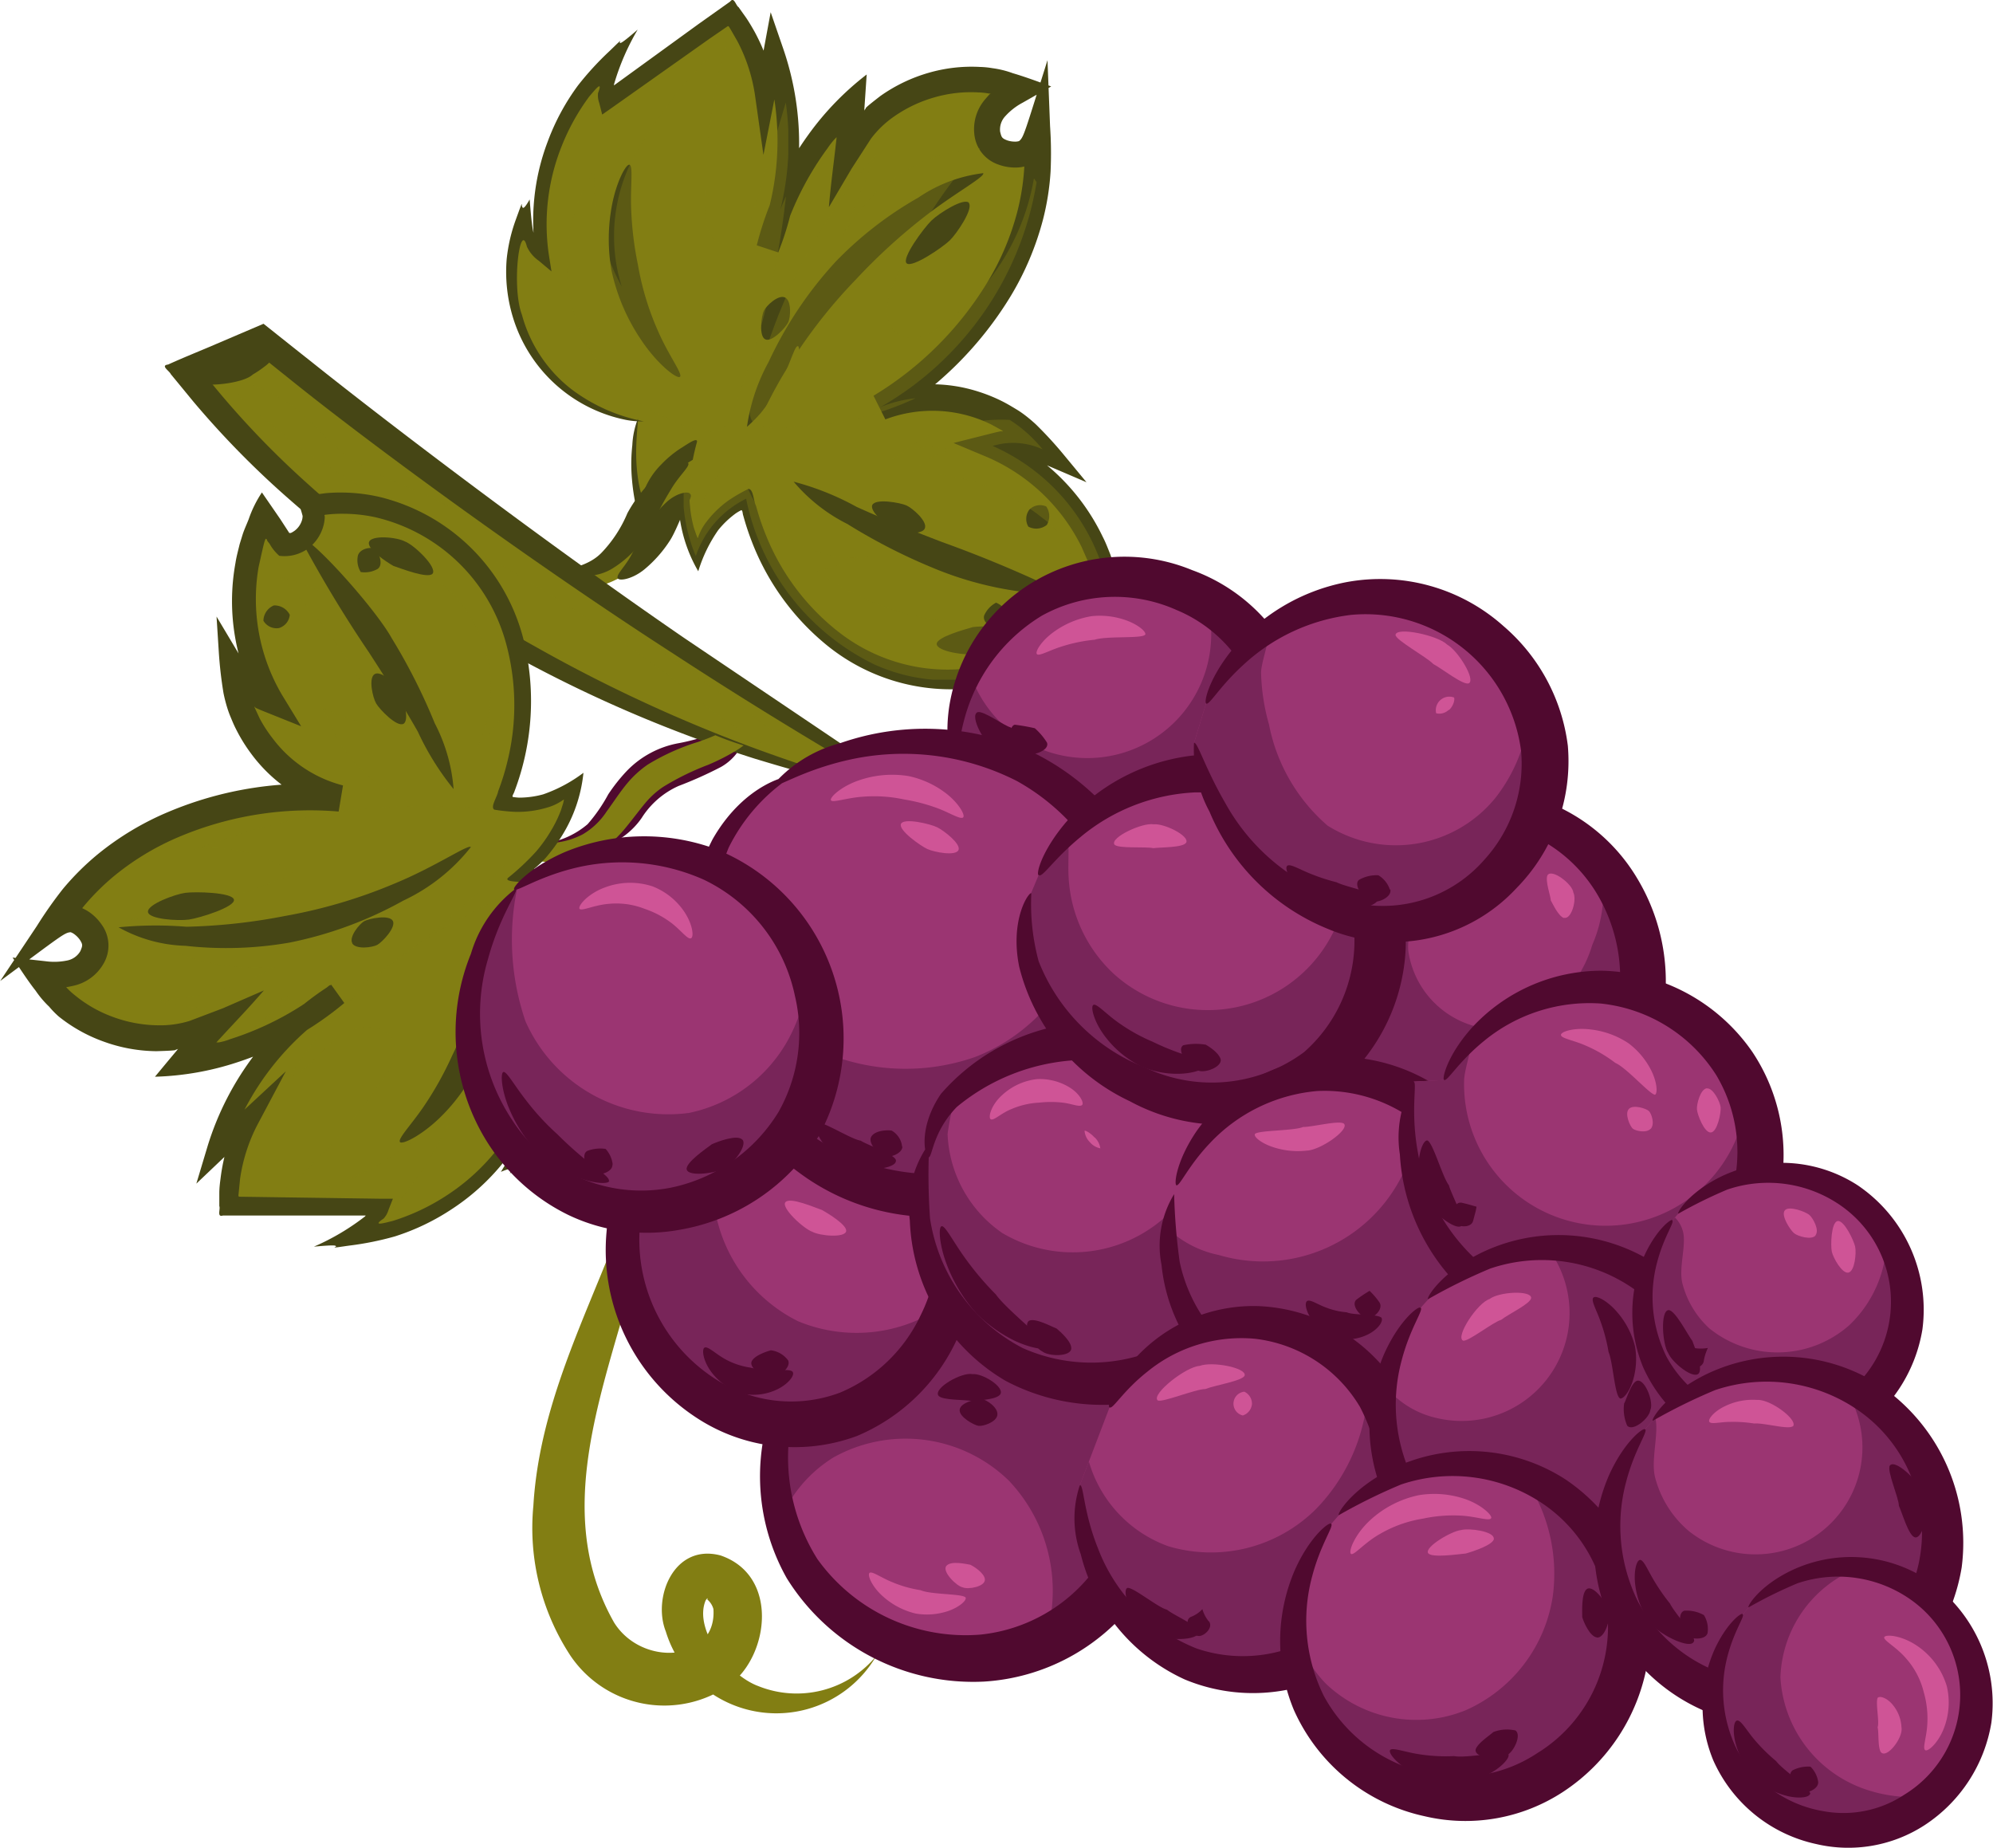 <svg xmlns="http://www.w3.org/2000/svg" xmlns:xlink="http://www.w3.org/1999/xlink" id="Groupe_802" data-name="Groupe 802" width="31.679" height="29.375" viewBox="0 0 31.679 29.375"><defs><clipPath id="clip-path"><rect id="Rectangle_805" data-name="Rectangle 805" width="31.679" height="29.375" fill="none"></rect></clipPath><clipPath id="clip-path-3"><rect id="Rectangle_796" data-name="Rectangle 796" width="9.68" height="6.352" transform="translate(3.777 6.097)" fill="none"></rect></clipPath><clipPath id="clip-path-4"><rect id="Rectangle_797" data-name="Rectangle 797" width="5.072" height="5.602" transform="translate(4.281 14.03)" fill="none"></rect></clipPath><clipPath id="clip-path-5"><rect id="Rectangle_798" data-name="Rectangle 798" width="3.886" height="4.086" transform="translate(4.425 8.79)" fill="none"></rect></clipPath><clipPath id="clip-path-6"><rect id="Rectangle_799" data-name="Rectangle 799" width="6.73" height="3.873" transform="translate(1.941 12.81)" fill="none"></rect></clipPath><clipPath id="clip-path-7"><rect id="Rectangle_800" data-name="Rectangle 800" width="6.216" height="3.594" transform="translate(10.867 7.209)" fill="none"></rect></clipPath><clipPath id="clip-path-8"><rect id="Rectangle_801" data-name="Rectangle 801" width="3.449" height="2.748" transform="translate(14.178 6.672)" fill="none"></rect></clipPath><clipPath id="clip-path-9"><rect id="Rectangle_802" data-name="Rectangle 802" width="4.561" height="4.45" transform="translate(11.916 2.357)" fill="none"></rect></clipPath><clipPath id="clip-path-10"><rect id="Rectangle_803" data-name="Rectangle 803" width="3.522" height="6.251" transform="translate(9.008 0.629)" fill="none"></rect></clipPath></defs><g id="Groupe_801" data-name="Groupe 801" clip-path="url(#clip-path)"><g id="Groupe_800" data-name="Groupe 800"><g id="Groupe_799" data-name="Groupe 799" clip-path="url(#clip-path)"><path id="Trac&#xE9;_2593" data-name="Trac&#xE9; 2593" d="M10.4,17.52c.356,2.763-2.1,5.693-.639,8.269.447.715,1.636.625,1.579-.214a.3.3,0,0,0-.1-.154c.006,0,.023-.048-.023.015-.195.458.353,1.185.838,1.364a1.638,1.638,0,0,0,1.873-.479,1.838,1.838,0,0,1-3.345-.39c-.215-.54.13-1.405.871-1.208.925.317.774,1.573.159,2.045a1.8,1.8,0,0,1-2.547-.454,3.7,3.7,0,0,1-.588-2.381c.137-2.312,1.609-4.179,1.919-6.413" fill="#827e13"></path><path id="Trac&#xE9;_2594" data-name="Trac&#xE9; 2594" d="M11.372,11.673c.028.033-.219.207-.532.311a1.572,1.572,0,0,0-.7.45,4.14,4.14,0,0,0-.281.325,2.246,2.246,0,0,1-.4.478A.751.751,0,0,1,8.7,13.4a1.338,1.338,0,0,0,.64-.3,2.563,2.563,0,0,0,.328-.474,2.763,2.763,0,0,1,.29-.367,1.519,1.519,0,0,1,.832-.447c.324-.06.565-.163.584-.142" fill="#50092f"></path><path id="Trac&#xE9;_2595" data-name="Trac&#xE9; 2595" d="M11.781,11.8c.037.013-.071.251-.324.392a6.305,6.305,0,0,1-.67.3A1.338,1.338,0,0,0,10.2,13c-.19.277-.479.425-.493.379a3.4,3.4,0,0,0,.349-.479,1.335,1.335,0,0,1,.631-.634c.157-.077.46-.134.689-.225a2.9,2.9,0,0,0,.4-.235" fill="#50092f"></path><path id="Trac&#xE9;_2596" data-name="Trac&#xE9; 2596" d="M8.482,9.9c.03-.049,1.725.832,2.342,1.122l1.621.805a10.348,10.348,0,0,1,1.161.59,18.985,18.985,0,0,1-2.893-1.172A14.512,14.512,0,0,1,8.482,9.9" fill="#50092f"></path><path id="Trac&#xE9;_2597" data-name="Trac&#xE9; 2597" d="M6.347,17.258c.029.015-.054.237-.218.465a2.415,2.415,0,0,1-.543.547,2.583,2.583,0,0,1-.816.37,1.183,1.183,0,0,1-.636.043,5.849,5.849,0,0,1,.581-.21,3.532,3.532,0,0,0,.728-.407,4.02,4.02,0,0,0,.552-.456c.186-.185.32-.37.352-.352" fill="#50092f"></path><path id="Trac&#xE9;_2598" data-name="Trac&#xE9; 2598" d="M16.49,2.188a3.417,3.417,0,0,1-.014.708,5.059,5.059,0,0,1-2.482,3.575,2,2,0,0,1,.557-.142,2.34,2.34,0,0,1,1.5.344,2.19,2.19,0,0,1,.521.468,1.12,1.12,0,0,0-.791-.053A3.179,3.179,0,0,1,17.627,9.42l-.548-.208,0,0a.417.417,0,0,0-.2.361.427.427,0,0,0,.2.4,2.836,2.836,0,0,1-3.181.584,3.75,3.75,0,0,1-2.038-2.634,1.57,1.57,0,0,0-.794.911,2.555,2.555,0,0,1-.1-1.7,1.671,1.671,0,0,0-.8.947,3.209,3.209,0,0,1-.036-1.393,2.335,2.335,0,0,1-1.82-3.228.8.8,0,0,0,.313.61A3.477,3.477,0,0,1,9.72.96a.864.864,0,0,0-.066.639L11.611.2a2.815,2.815,0,0,1,.552,1.309c.044-.227.088-.456.131-.685a4.278,4.278,0,0,1,.192.8,4.5,4.5,0,0,1-.088,1.71c.029-.072.059-.145.092-.216a4.926,4.926,0,0,1,1.067-1.51c-.03.265-.06.532-.091.8a2.235,2.235,0,0,1,2.755-1,1.129,1.129,0,0,0-.473.409.431.431,0,0,0,.108.565c.183.107.554.137.634-.2" fill="#827e13"></path><path id="Trac&#xE9;_2599" data-name="Trac&#xE9; 2599" d="M10.138,6.658c.013,0-.015.15-.024.423a2.932,2.932,0,0,0,.019.465,2.312,2.312,0,0,0,.039.228l.03.115.049-.124a1.256,1.256,0,0,1,.092-.174,1.221,1.221,0,0,1,.17-.211,1.705,1.705,0,0,1,.3-.25c.093-.056.275-.191.266-.108a3.947,3.947,0,0,0-.116.6,2.3,2.3,0,0,0,.005.425,1.879,1.879,0,0,0,.061.341l.038.111.022.053c.008,0,.013-.034.021-.048a.821.821,0,0,1,.122-.213,1.607,1.607,0,0,1,.364-.348,2.7,2.7,0,0,1,.3-.172c.08,0,.078.186.122.272a3.941,3.941,0,0,0,.162.477,3.7,3.7,0,0,0,1.135,1.513,2.811,2.811,0,0,0,2.844.388,2.439,2.439,0,0,0,.439-.25,2.3,2.3,0,0,0,.2-.157c.029-.028.037-.031.038-.045a.065.065,0,0,1-.022-.022.574.574,0,0,1-.081-.175.671.671,0,0,1,0-.387.634.634,0,0,1,.3-.358.728.728,0,0,1,.238.065l.05.019c.08.051.054,0-.127-.414A3,3,0,0,0,15.7,7.269l-.544-.228.564-.142c.261-.066.18-.038.208-.044.029.01.006-.008-.008-.018l-.152-.084a2.113,2.113,0,0,0-1.695-.087l-.188-.376A5.354,5.354,0,0,0,15.7,4.478a4.2,4.2,0,0,0,.467-1.1,3.7,3.7,0,0,0,.112-.686c.005-.081,0-.033,0-.045h0a.583.583,0,0,1-.136.016.773.773,0,0,1-.275-.048.569.569,0,0,1-.381-.483.728.728,0,0,1,.175-.557c.086-.1.076-.082.076-.082l.008,0c.005,0-.008-.006-.008-.006l-.018,0a1.028,1.028,0,0,0-.166-.018,2.087,2.087,0,0,0-.685.074,2.142,2.142,0,0,0-.645.3,1.591,1.591,0,0,0-.381.363l-.307.475-.361.612c.034-.4.076-.68.114-1.03.017-.123,0-.069,0-.074l-.017.017a1.27,1.27,0,0,0-.117.149,4.782,4.782,0,0,0-.776,1.626l-.341-.113a4.314,4.314,0,0,0,.1-2.994l.314-.022-.135.684-.182.926-.132-.933a2.684,2.684,0,0,0-.284-.878L11.611.463C11.6.449,11.586.41,11.568.416l-.291.2L9.732,1.709l-.16.112-.047-.185a.352.352,0,0,1-.019-.157c.088-.228-.06-.036-.139.054a3.465,3.465,0,0,0-.443.8,3.339,3.339,0,0,0-.2,1.717l.042.264-.2-.168a.562.562,0,0,1-.191-.227c-.108-.434-.249.639-.078,1.087A2.236,2.236,0,0,0,9.08,6.184a2.777,2.777,0,0,0,1.152.513,1.32,1.32,0,0,1-.338-.035,2.364,2.364,0,0,1-1.74-1.615,2.484,2.484,0,0,1-.1-.931A2.614,2.614,0,0,1,8.2,3.488l.057-.157.031-.08c.009-.022.006.019.006.019.012.028.016.093.125-.1.04.5.059.579.12.663a.569.569,0,0,0,.143.149l-.16.1A3.535,3.535,0,0,1,8.706,2.25a3.6,3.6,0,0,1,.482-.893,4.791,4.791,0,0,1,.5-.545C9.779.726,9.9.6,9.847.676c.021,0-.021.063.289-.205a3.778,3.778,0,0,0-.375.866.614.614,0,0,0,.022.225L9.576,1.49,11.106.38l.5-.355c.063-.083.089.062.134.089l.119.167c.058.087.094.15.138.228a3.033,3.033,0,0,1,.329.977l-.314-.007.127-.685.111-.6.2.581a4.648,4.648,0,0,1-.08,3.237l-.341-.113a5.149,5.149,0,0,1,.821-1.759,4.585,4.585,0,0,1,.926-.956l-.024.358-.012.177c-.006.078.005.01.007.022.046-.042-.077.035.248-.216a2.546,2.546,0,0,1,.763-.367,2.46,2.46,0,0,1,.819-.094,1.4,1.4,0,0,1,.2.02,1.511,1.511,0,0,1,.323.08c.2.058.442.149.609.21l-.459.261a1.006,1.006,0,0,0-.272.213.31.31,0,0,0-.081.244c.022.089.026.105.11.138a.38.38,0,0,0,.127.021.2.2,0,0,0,.065-.009c.075-.064.084-.119.451-1.285q.021.535.041,1.05a6.345,6.345,0,0,1,.008.722,4.071,4.071,0,0,1-.122.767A4.62,4.62,0,0,1,16.069,4.7,5.721,5.721,0,0,1,14.1,6.652l-.187-.376a2.445,2.445,0,0,1,1.637-.052,2.592,2.592,0,0,1,.4.164c.074.039.109.06.212.122s.214.153.3.232a6.162,6.162,0,0,1,.445.484l.363.439-.824-.353a.933.933,0,0,0-.327-.072.855.855,0,0,0-.286.037l.02-.371a3.372,3.372,0,0,1,1.676,1.628c.047.09.082.185.12.279l.052.152c.027.082.042.167.064.249a1.845,1.845,0,0,1,.08.471l-.482-.171-.248-.1c-.015.013-.02,0-.047.074a.324.324,0,0,0,0,.185.229.229,0,0,0,.04.086,2.266,2.266,0,0,0,.245.176c-.091.1-.233.24-.329.331a2.627,2.627,0,0,1-.23.179,2.758,2.758,0,0,1-.5.279,3.16,3.16,0,0,1-1.108.231,3.125,3.125,0,0,1-2.044-.7,3.955,3.955,0,0,1-1.191-1.645,4.157,4.157,0,0,1-.137-.416c-.011-.026-.008-.084-.031-.085a.715.715,0,0,0-.088.051,1.476,1.476,0,0,0-.279.266,2.325,2.325,0,0,0-.317.654,2.322,2.322,0,0,1-.312-1.02,2.848,2.848,0,0,1,0-.426,1.6,1.6,0,0,1,.046-.245c-.067-.069-.381.12-.627.791-.028-.012-.046.026-.062.031-.016-.073-.03-.144-.045-.213a3.289,3.289,0,0,1-.054-.381,2.745,2.745,0,0,1,.006-.544,1.317,1.317,0,0,1,.089-.419" fill="#464615"></path><path id="Trac&#xE9;_2600" data-name="Trac&#xE9; 2600" d="M10.006,2.619c.059.019.016.318.025.662a5.353,5.353,0,0,0,.109.928,4.448,4.448,0,0,0,.314,1.041c.167.389.4.694.355.738s-.363-.2-.62-.589a3.138,3.138,0,0,1-.471-1.11,2.89,2.89,0,0,1,.011-1.036c.072-.371.224-.652.277-.634" fill="#464615"></path><path id="Trac&#xE9;_2601" data-name="Trac&#xE9; 2601" d="M15.629,2.752c.025.058-.411.295-.868.641A9.215,9.215,0,0,0,13.6,4.447a8.088,8.088,0,0,0-1.114,1.448c-.369.6-.578,1.2-.639,1.178a3,3,0,0,1,.37-1.319,6.2,6.2,0,0,1,1.071-1.6A5.826,5.826,0,0,1,14.6,3.139a2.312,2.312,0,0,1,1.033-.387" fill="#464615"></path><path id="Trac&#xE9;_2602" data-name="Trac&#xE9; 2602" d="M15.4,3.226c.074.093-.188.481-.3.592s-.6.444-.688.368.269-.559.392-.679.525-.374.6-.281" fill="#464615"></path><path id="Trac&#xE9;_2603" data-name="Trac&#xE9; 2603" d="M12.477,4.728c.107.05.09.314.052.394s-.257.322-.364.272-.062-.375-.024-.454.229-.262.336-.212" fill="#464615"></path><path id="Trac&#xE9;_2604" data-name="Trac&#xE9; 2604" d="M16.94,9.451a5.5,5.5,0,0,1-2.123-.43,9.217,9.217,0,0,1-1.347-.692,2.7,2.7,0,0,1-.855-.673,4.343,4.343,0,0,1,1,.4c.515.234,1.1.461,1.364.561a19.8,19.8,0,0,1,1.964.829" fill="#464615"></path><path id="Trac&#xE9;_2605" data-name="Trac&#xE9; 2605" d="M14.7,8.4c-.048.108-.367.072-.467.028s-.416-.29-.368-.4.442-.039.542.005.341.257.293.365" fill="#464615"></path><path id="Trac&#xE9;_2606" data-name="Trac&#xE9; 2606" d="M16,10.04c.049.115-.307.329-.456.349-.146.041-.664-.029-.655-.158.01-.109.457-.229.575-.264.122-.015.491-.031.536.073" fill="#464615"></path><path id="Trac&#xE9;_2607" data-name="Trac&#xE9; 2607" d="M16.019,9.758c.052.112-.083.251-.151.251s-.265-.111-.223-.23a.423.423,0,0,1,.188-.2.365.365,0,0,1,.186.177" fill="#464615"></path><path id="Trac&#xE9;_2608" data-name="Trac&#xE9; 2608" d="M16.362,8.1a.24.24,0,0,1,.268-.05.271.271,0,0,1,.009.293.268.268,0,0,1-.293.028.243.243,0,0,1,.016-.271" fill="#464615"></path><path id="Trac&#xE9;_2609" data-name="Trac&#xE9; 2609" d="M12.681,5.5c.027,0,.037.153,0,.387a2.313,2.313,0,0,1-.343.855,2.073,2.073,0,0,1-.37.422,3.243,3.243,0,0,1-.443.315,4.129,4.129,0,0,0-.653.445,1.288,1.288,0,0,0-.222.257c-.081.119-.162.276-.268.452a2.077,2.077,0,0,1-.191.271,1.369,1.369,0,0,1-.274.24,1.512,1.512,0,0,1-.672.22,2.519,2.519,0,0,1-1.124-.189c-.274-.111-.429-.215-.418-.24s.189.023.465.081A2.8,2.8,0,0,0,9.2,9.07a1.248,1.248,0,0,0,.51-.212,1.172,1.172,0,0,0,.326-.416c.086-.162.164-.333.256-.482a1.59,1.59,0,0,1,.288-.348,3.505,3.505,0,0,1,.744-.469,2.323,2.323,0,0,0,.767-.577,2.8,2.8,0,0,0,.425-.722c.085-.207.131-.345.162-.34" fill="#827e13"></path><path id="Trac&#xE9;_2610" data-name="Trac&#xE9; 2610" d="M10.941,7.363c.023.054-.14.19-.266.4a6.274,6.274,0,0,0-.324.6,1.673,1.673,0,0,1-.62.675c-.333.2-.681.087-.655.027s.283-.073.483-.277a2.043,2.043,0,0,0,.413-.63,2.19,2.19,0,0,1,.478-.6c.219-.194.471-.251.491-.194" fill="#464615"></path><path id="Trac&#xE9;_2611" data-name="Trac&#xE9; 2611" d="M10.978,7.86c.023.055-.067.161-.128.306s-.137.326-.2.423a1.992,1.992,0,0,1-.4.455c-.19.16-.414.2-.433.143s.112-.175.208-.347l.254-.471a1.765,1.765,0,0,1,.329-.4c.157-.137.342-.17.364-.114" fill="#464615"></path><path id="Trac&#xE9;_2612" data-name="Trac&#xE9; 2612" d="M13.564,12.454A20.317,20.317,0,0,1,2.946,5.9l1.208-.511A97.031,97.031,0,0,0,14.112,12.4c-.066.253-.541.343-.9.17" fill="#827e13"></path><g id="Groupe_777" data-name="Groupe 777" opacity="0.36" style="mix-blend-mode: multiply;isolation: isolate"><g id="Groupe_776" data-name="Groupe 776"><g id="Groupe_775" data-name="Groupe 775" clip-path="url(#clip-path-3)"><path id="Trac&#xE9;_2613" data-name="Trac&#xE9; 2613" d="M7.641,8.8a26.371,26.371,0,0,1,3.145,2.055,8.019,8.019,0,0,0,2.671,1.594l-4.763-3.4A11.254,11.254,0,0,0,6.78,7.866,6.63,6.63,0,0,1,5.559,7.28c-.3-.219-.545-.515-.828-.762-.125-.108-.968-.664-.954-.3.006.132.436.438.535.525a7.714,7.714,0,0,0,.615.482A28.264,28.264,0,0,0,7.641,8.8" fill="#827e13"></path></g></g></g><path id="Trac&#xE9;_2614" data-name="Trac&#xE9; 2614" d="M13.212,12.569a2.494,2.494,0,0,0,.385.045.535.535,0,0,0,.351-.117.175.175,0,0,0,.045-.081c-.01-.024-.055-.036-.082-.054-.073-.043-.152-.087-.234-.134-.783-.457-1.844-1.1-2.972-1.837C8.444,8.933,5.946,7.1,4.67,6.077l-.549-.44-.642.268-.188.079-.008,0c.01.017-.04-.046.1.132a14.107,14.107,0,0,0,1.448,1.52A19.821,19.821,0,0,0,8.549,10.3a23.989,23.989,0,0,0,3.489,1.609c.934.34,1.535.508,1.526.542a1.883,1.883,0,0,1-.43-.08c-.276-.058-.667-.17-1.145-.315a21.254,21.254,0,0,1-3.578-1.505A19.419,19.419,0,0,1,4.58,7.92,14.3,14.3,0,0,1,3.071,6.38l-.207-.252-.149-.181c-.024-.054-.17-.137-.043-.153.22-.1.436-.187.644-.275l.873-.373c.285.227.535.426.748.594,1.269,1.014,3.726,2.881,5.938,4.4l2.889,1.947c.108.118.62.267.331.463a.658.658,0,0,1-.5.152.586.586,0,0,1-.383-.132" fill="#464615"></path><path id="Trac&#xE9;_2615" data-name="Trac&#xE9; 2615" d="M4.02,5.4c-.007-.029.023-.058.091-.084a.32.32,0,0,1,.133-.027.263.263,0,0,1,.124.06.217.217,0,0,1,.049.169.542.542,0,0,1-.213.309,1.634,1.634,0,0,1-.185.125c-.182.172-.982.224-.974.071.013-.092.637-.31.766-.447A1.638,1.638,0,0,1,3.982,5.5c.1-.027.085-.09.188-.031a.105.105,0,0,0,.043-.006c.016-.021-.081.082-.052.059l.011,0c-.006-.012-.043-.021-.061-.035-.044-.026-.084-.054-.091-.083" fill="#464615"></path><path id="Trac&#xE9;_2616" data-name="Trac&#xE9; 2616" d="M7.869,9.438a3.235,3.235,0,0,1,.369.979,3.893,3.893,0,0,1-.077,1.81,3.812,3.812,0,0,1-.19.541A1.569,1.569,0,0,0,9.148,12.5a2.555,2.555,0,0,1-.918,1.44,1.667,1.667,0,0,0,1.2-.3A3.05,3.05,0,0,1,9.2,14.1a3.115,3.115,0,0,1-.556.686,2.336,2.336,0,0,1-.425,3.681.8.8,0,0,0,.107-.678,3.476,3.476,0,0,1-2.508,1.843c-.067.012-.134.021-.2.028a.873.873,0,0,0,.43-.478l-2.406-.018a2.83,2.83,0,0,1,.321-1.384l-.509.477a4.479,4.479,0,0,1,1.4-2.1,4.919,4.919,0,0,1-1.954.718c.181-.2.362-.394.543-.593a2.237,2.237,0,0,1-2.816-.809,1.138,1.138,0,0,0,.624-.054.429.429,0,0,0,.242-.52c-.084-.2-.366-.436-.628-.214a4.825,4.825,0,0,1,4.537-2A2.281,2.281,0,0,1,3.7,10.635a1.138,1.138,0,0,0,.609.508,3.184,3.184,0,0,1-.126-2.974l.322.49a.458.458,0,0,0,.443-.617,2.836,2.836,0,0,1,2.918,1.4" fill="#827e13"></path><g id="Groupe_780" data-name="Groupe 780" opacity="0.36" style="mix-blend-mode: multiply;isolation: isolate"><g id="Groupe_779" data-name="Groupe 779"><g id="Groupe_778" data-name="Groupe 778" clip-path="url(#clip-path-4)"><path id="Trac&#xE9;_2617" data-name="Trac&#xE9; 2617" d="M8.643,14.786a2.337,2.337,0,0,1-.424,3.682.81.81,0,0,0,.107-.678,3.481,3.481,0,0,1-2.509,1.842,5.873,5.873,0,0,0,1.51-2.219A4.817,4.817,0,0,1,4.281,19.1a8.4,8.4,0,0,0,1.839-2,.666.666,0,0,0,.154-.491c-.078-.343-.594-.349-.877-.141s-.483.536-.811.666A7.3,7.3,0,0,1,7.3,14.613c.592-.318,1.309-.756,1.9-.512a3.1,3.1,0,0,1-.556.685" fill="#827e13"></path></g></g></g><path id="Trac&#xE9;_2618" data-name="Trac&#xE9; 2618" d="M11.371,11.686c-.088.039-.179.074-.271.105a3.515,3.515,0,0,0-.8.359,1.6,1.6,0,0,0-.334.305c-.112.134-.213.292-.322.441a1.152,1.152,0,0,1-.381.365,1.224,1.224,0,0,1-.535.139,2.8,2.8,0,0,1-1.02-.195c-.265-.1-.433-.173-.449-.146s.125.148.38.3a2.517,2.517,0,0,0,1.086.345,1.5,1.5,0,0,0,.7-.123,1.3,1.3,0,0,0,.305-.2,1.952,1.952,0,0,0,.228-.241c.13-.16.232-.3.328-.41a1.326,1.326,0,0,1,.257-.224,4.2,4.2,0,0,1,.709-.348,3.319,3.319,0,0,0,.483-.249c.029-.019.057-.04.084-.06-.149-.047-.3-.1-.442-.16" fill="#827e13"></path><g id="Groupe_783" data-name="Groupe 783" opacity="0.36" style="mix-blend-mode: multiply;isolation: isolate"><g id="Groupe_782" data-name="Groupe 782"><g id="Groupe_781" data-name="Groupe 781" clip-path="url(#clip-path-5)"><path id="Trac&#xE9;_2619" data-name="Trac&#xE9; 2619" d="M8.238,10.417a3.88,3.88,0,0,1-.076,1.81,6.188,6.188,0,0,1-.459.649c-.113-.021-.2-.038-.237-.041-.3-.022-.591-.028-.886-.022a3.273,3.273,0,0,1-.75-.5,3.227,3.227,0,0,1-.448-.527c-.081-.119-.2-.513-.309-.579a1.964,1.964,0,0,0,1,.3A7.534,7.534,0,0,0,4.425,9.161a4.85,4.85,0,0,1,1.718.864,1.847,1.847,0,0,0-.571-1.234,2.154,2.154,0,0,1,2.017,3.09,2.127,2.127,0,0,0,.649-1.464" fill="#827e13"></path></g></g></g><g id="Groupe_786" data-name="Groupe 786" opacity="0.36" style="mix-blend-mode: multiply;isolation: isolate"><g id="Groupe_785" data-name="Groupe 785"><g id="Groupe_784" data-name="Groupe 784" clip-path="url(#clip-path-6)"><path id="Trac&#xE9;_2620" data-name="Trac&#xE9; 2620" d="M3.092,13.507a2.116,2.116,0,0,1,1.57.379,9.632,9.632,0,0,1-2.72.746,3.357,3.357,0,0,0,2.43.736,4.357,4.357,0,0,1-1.89.54,3.808,3.808,0,0,0,2.159-.082l-1.025.857a11.349,11.349,0,0,0,5.056-3.71c-.078.1-1.064-.127-1.207-.138a9.975,9.975,0,0,0-4.373.672" fill="#827e13"></path></g></g></g><path id="Trac&#xE9;_2621" data-name="Trac&#xE9; 2621" d="M8.624,14.8c-.009-.01.1-.112.268-.328a3,3,0,0,0,.258-.388,2.211,2.211,0,0,0,.1-.207L9.3,13.77l-.112.072a1.209,1.209,0,0,1-.177.087A1.282,1.282,0,0,1,8.745,14a1.688,1.688,0,0,1-.393.023c-.108-.009-.335-.007-.279-.068a3.908,3.908,0,0,0,.447-.419,2.327,2.327,0,0,0,.246-.346,1.97,1.97,0,0,0,.151-.313l.035-.111.012-.056c0-.008-.03.019-.045.026a.81.81,0,0,1-.223.1,1.638,1.638,0,0,1-.5.068,2.762,2.762,0,0,1-.339-.035c-.067-.044.046-.2.061-.291a3.91,3.91,0,0,0,.149-.481,3.727,3.727,0,0,0-.029-1.892A2.815,2.815,0,0,0,5.965,8.221a2.437,2.437,0,0,0-.5-.055,2.108,2.108,0,0,0-.251.011c-.04.006-.049,0-.058.014a.066.066,0,0,1,.006.031.617.617,0,0,1-.038.189.671.671,0,0,1-.231.31.637.637,0,0,1-.454.113.716.716,0,0,1-.155-.193L4.251,8.6c-.033-.089-.04-.036-.14.41a3,3,0,0,0,.371,2.034l.305.5-.539-.216c-.25-.1-.168-.075-.194-.086-.018-.026-.009,0,0,.018l.073.158a2.151,2.151,0,0,0,.2.309,2.031,2.031,0,0,0,1.125.757l-.069.415a5.357,5.357,0,0,0-2.532.4,4.189,4.189,0,0,0-1.022.612,3.731,3.731,0,0,0-.494.489c-.051.063-.022.024-.027.036h0a.677.677,0,0,1,.119.067.788.788,0,0,1,.194.2.568.568,0,0,1,.024.615.731.731,0,0,1-.468.348c-.127.028-.11.021-.11.021h-.01s0,.009,0,.009l.012.013a1.225,1.225,0,0,0,.125.113,2.057,2.057,0,0,0,.6.341,2.127,2.127,0,0,0,.7.133,1.581,1.581,0,0,0,.522-.07l.527-.2.652-.284c-.26.3-.461.505-.7.766-.086.09-.044.055-.043.061l.023,0a.98.98,0,0,0,.183-.052,4.763,4.763,0,0,0,1.583-.859l.21.291a4.311,4.311,0,0,0-1.843,2.362l-.268-.167.511-.474.692-.642-.442.832a2.687,2.687,0,0,0-.285.877l-.022.22c0,.02-.012.058.007.064l.354.005,1.89.027.2,0-.07.178a.346.346,0,0,1-.078.138c-.2.133.028.065.145.037a3.413,3.413,0,0,0,.828-.386,3.337,3.337,0,0,0,1.17-1.272l.122-.239.064.255a.56.56,0,0,1,.021.3c-.167.415.577-.371.7-.834A2.239,2.239,0,0,0,9.2,15.809a2.806,2.806,0,0,0-.631-1.092,1.3,1.3,0,0,1,.253.227,2.366,2.366,0,0,1,.459,2.33,2.485,2.485,0,0,1-.47.808,2.577,2.577,0,0,1-.488.423l-.138.093-.072.047c-.02.012.006-.019.006-.019.008-.029.042-.085-.157,0,.262-.43.292-.5.293-.607a.593.593,0,0,0-.028-.2l.185.015a3.522,3.522,0,0,1-1.221,1.378,3.628,3.628,0,0,1-.915.44,4.8,4.8,0,0,1-.725.146c-.124.017-.3.047-.208.017-.018-.011.054-.038-.354,0a3.754,3.754,0,0,0,.812-.48.614.614,0,0,0,.114-.195l.125.18H4.152l-.609,0c-.1.031-.036-.1-.057-.151l0-.2c0-.1.012-.176.023-.265a3,3,0,0,1,.307-.984l.25.19-.5.48-.445.423.177-.59a4.643,4.643,0,0,1,1.966-2.572l.209.291a5.119,5.119,0,0,1-1.7.942,4.58,4.58,0,0,1-1.31.23l.229-.276.114-.136c.051-.06,0-.011.008-.022-.062.007.082.016-.328.028a2.513,2.513,0,0,1-.834-.151,2.466,2.466,0,0,1-.718-.4A1.4,1.4,0,0,1,.781,16a1.538,1.538,0,0,1-.215-.254C.436,15.582.3,15.367.2,15.22l.524.058a1.013,1.013,0,0,0,.346-.012.309.309,0,0,0,.208-.15c.035-.085.041-.1-.007-.176a.394.394,0,0,0-.09-.092.228.228,0,0,0-.058-.031c-.1.008-.139.048-1.12.775l.583-.874A6.593,6.593,0,0,1,1,14.129a4.181,4.181,0,0,1,.55-.548,4.567,4.567,0,0,1,1.123-.675,5.717,5.717,0,0,1,2.74-.426l-.069.415a2.446,2.446,0,0,1-1.355-.92,2.589,2.589,0,0,1-.23-.371c-.038-.074-.054-.112-.1-.223s-.083-.249-.106-.362a6.559,6.559,0,0,1-.075-.653L3.442,9.8l.459.769a.922.922,0,0,0,.223.251.888.888,0,0,0,.253.139l-.234.288a3.375,3.375,0,0,1-.4-2.3c.015-.1.043-.2.067-.3l.047-.153c.027-.082.064-.16.095-.239a1.852,1.852,0,0,1,.211-.428l.29.421.145.223c.02,0,.018.01.082-.033a.326.326,0,0,0,.112-.147A.241.241,0,0,0,4.81,8.2a2.393,2.393,0,0,0-.095-.286c.134-.03.33-.058.461-.075a2.573,2.573,0,0,1,.291-.01,2.738,2.738,0,0,1,.572.071,3.12,3.12,0,0,1,2.274,2.232,4.053,4.053,0,0,1-.136,2.448c-.006.027-.043.073-.026.087a.838.838,0,0,0,.1.011,1.458,1.458,0,0,0,.382-.052,2.33,2.33,0,0,0,.641-.343,2.331,2.331,0,0,1-.347,1.009,2.754,2.754,0,0,1-.253.343,1.64,1.64,0,0,1-.181.172c.014.094.379.126.973-.273.015.027.052.007.068.012-.031.068-.06.134-.089.2a3.706,3.706,0,0,1-.18.34,2.9,2.9,0,0,1-.325.437,1.28,1.28,0,0,1-.318.286" fill="#464615"></path><path id="Trac&#xE9;_2622" data-name="Trac&#xE9; 2622" d="M6.358,18.15c-.037-.05.174-.267.369-.551a5.345,5.345,0,0,0,.457-.814,4.474,4.474,0,0,0,.358-1.027c.092-.413.084-.8.145-.806a1.317,1.317,0,0,1,.156.84,3.114,3.114,0,0,1-.271,1.175,2.87,2.87,0,0,1-.617.833c-.277.258-.565.4-.6.35" fill="#464615"></path><path id="Trac&#xE9;_2623" data-name="Trac&#xE9; 2623" d="M1.885,14.739a6.049,6.049,0,0,1,1.079-.009,9.176,9.176,0,0,0,1.559-.17,8.119,8.119,0,0,0,1.752-.518c.652-.269,1.17-.628,1.209-.578a2.977,2.977,0,0,1-1.074.851,6.219,6.219,0,0,1-1.808.667,5.877,5.877,0,0,1-1.654.051,2.307,2.307,0,0,1-1.063-.294" fill="#464615"></path><path id="Trac&#xE9;_2624" data-name="Trac&#xE9; 2624" d="M2.352,14.491c-.005-.119.435-.279.593-.3s.745-.009.773.107-.546.294-.716.318-.645-.005-.65-.124" fill="#464615"></path><path id="Trac&#xE9;_2625" data-name="Trac&#xE9; 2625" d="M5.6,14.992c-.057-.1.112-.307.189-.35s.4-.109.455-.005-.17.339-.247.381-.34.078-.4-.026" fill="#464615"></path><path id="Trac&#xE9;_2626" data-name="Trac&#xE9; 2626" d="M4.761,8.548c.1-.1,1.183,1.089,1.465,1.595a9.319,9.319,0,0,1,.684,1.352,2.711,2.711,0,0,1,.3,1.047,4.317,4.317,0,0,1-.569-.914c-.279-.492-.623-1.022-.774-1.255a20.061,20.061,0,0,1-1.1-1.825" fill="#464615"></path><path id="Trac&#xE9;_2627" data-name="Trac&#xE9; 2627" d="M5.956,10.714c.1-.06.339.157.394.252s.167.478.064.538-.38-.228-.435-.323-.126-.407-.023-.467" fill="#464615"></path><path id="Trac&#xE9;_2628" data-name="Trac&#xE9; 2628" d="M5.864,8.621c.027-.122.442-.086.574-.014.143.052.519.413.437.512-.072.083-.5-.083-.621-.124-.107-.06-.415-.263-.39-.374" fill="#464615"></path><path id="Trac&#xE9;_2629" data-name="Trac&#xE9; 2629" d="M5.687,8.84c.024-.121.214-.154.27-.115s.149.246.045.318a.411.411,0,0,1-.268.049.356.356,0,0,1-.047-.252" fill="#464615"></path><path id="Trac&#xE9;_2630" data-name="Trac&#xE9; 2630" d="M4.433,9.983a.242.242,0,0,1-.246-.117.27.27,0,0,1,.166-.243.272.272,0,0,1,.253.149.243.243,0,0,1-.173.211" fill="#464615"></path><g id="Groupe_789" data-name="Groupe 789" opacity="0.36" style="mix-blend-mode: multiply;isolation: isolate"><g id="Groupe_788" data-name="Groupe 788"><g id="Groupe_787" data-name="Groupe 787" clip-path="url(#clip-path-7)"><path id="Trac&#xE9;_2631" data-name="Trac&#xE9; 2631" d="M16.879,9.576a.427.427,0,0,0,.2.4,2.838,2.838,0,0,1-3.181.585,3.75,3.75,0,0,1-2.038-2.634,1.575,1.575,0,0,0-.8.911,2.56,2.56,0,0,1-.2-1.1.6.6,0,0,0,.143-.272,1.4,1.4,0,0,0,.094.749,1.794,1.794,0,0,1,.647-1,1.825,1.825,0,0,0,2.11,1.621c-.286.082-.573.164-.859.244a4.3,4.3,0,0,0,3.233.761,1.293,1.293,0,0,0,.642-.26" fill="#827e13"></path></g></g></g><g id="Groupe_792" data-name="Groupe 792" opacity="0.36" style="mix-blend-mode: multiply;isolation: isolate"><g id="Groupe_791" data-name="Groupe 791"><g id="Groupe_790" data-name="Groupe 790" clip-path="url(#clip-path-8)"><path id="Trac&#xE9;_2632" data-name="Trac&#xE9; 2632" d="M16.569,7.141a1.119,1.119,0,0,0-.791-.053A3.179,3.179,0,0,1,17.627,9.42l-.548-.208,0,0a1.19,1.19,0,0,0-.508-.978A3.255,3.255,0,0,0,14.5,7.517a1.018,1.018,0,0,1,.627-.357,1.033,1.033,0,0,0-.946.146,2.682,2.682,0,0,1,1.869-.632,2.146,2.146,0,0,1,.521.467" fill="#827e13"></path></g></g></g><g id="Groupe_795" data-name="Groupe 795" opacity="0.36" style="mix-blend-mode: multiply;isolation: isolate"><g id="Groupe_794" data-name="Groupe 794"><g id="Groupe_793" data-name="Groupe 793" clip-path="url(#clip-path-9)"><path id="Trac&#xE9;_2633" data-name="Trac&#xE9; 2633" d="M16.434,2.834c.015.02.03.041.043.062a5.06,5.06,0,0,1-2.483,3.575,2,2,0,0,1,.558-.141,4.853,4.853,0,0,1-1.723.443c-.182.012-.7.09-.842-.044-.175-.163.024-.613.081-.816a8.958,8.958,0,0,1,1.853-3.449q-.274.676-.55,1.352A2.617,2.617,0,0,1,15.58,2.357a7.244,7.244,0,0,0-1.361,2.12,1.161,1.161,0,0,0-.117.463.441.441,0,0,0,.223.4.62.62,0,0,0,.586-.131,3.611,3.611,0,0,0,1.523-2.372" fill="#827e13"></path></g></g></g><g id="Groupe_798" data-name="Groupe 798" opacity="0.36" style="mix-blend-mode: multiply;isolation: isolate"><g id="Groupe_797" data-name="Groupe 797"><g id="Groupe_796" data-name="Groupe 796" clip-path="url(#clip-path-10)"><path id="Trac&#xE9;_2634" data-name="Trac&#xE9; 2634" d="M12.4,3.338c.029-.072.06-.145.093-.216A13,13,0,0,1,12.222,4.7a13.065,13.065,0,0,1-.51,1.662c-.077.2-.113.446-.334.5a1.61,1.61,0,0,1-.774-.217A2.74,2.74,0,0,1,9.3,5.428a2.754,2.754,0,0,1,.143-2.714,3.647,3.647,0,0,0,.439,1.84,2.692,2.692,0,0,1,.257-2.177A8.013,8.013,0,0,1,11.557.628a9,9,0,0,0-.331,2.8.487.487,0,0,0,.163.415.333.333,0,0,0,.4-.09.953.953,0,0,0,.187-.394q.255-.864.514-1.729a4.476,4.476,0,0,1-.088,1.71" fill="#827e13"></path></g></g></g><path id="Trac&#xE9;_2635" data-name="Trac&#xE9; 2635" d="M25.436,13.714a2.749,2.749,0,1,1-4.8,1.988,1.773,1.773,0,0,1,.692-1.618l-.436.252a5.34,5.34,0,0,1,.923-.917h0a2.9,2.9,0,0,1,1.244-.576,2.579,2.579,0,0,1,1.968.488,2.436,2.436,0,0,1,.408.384" fill="#9b3572"></path><path id="Trac&#xE9;_2636" data-name="Trac&#xE9; 2636" d="M25.436,13.714a2.749,2.749,0,1,1-4.8,1.988,1.773,1.773,0,0,1,.692-1.618l-.436.252a5.34,5.34,0,0,1,.923-.917h0a.816.816,0,0,1,.754.082c.3.305-.257,1.18-.179,1.645a1.456,1.456,0,0,0,1.539,1.213,1.971,1.971,0,0,0,1.381-1.342,2.1,2.1,0,0,0,.125-1.3" fill="#782559"></path><path id="Trac&#xE9;_2637" data-name="Trac&#xE9; 2637" d="M20.892,14.336c-.035-.028.14-.362.556-.8a2.977,2.977,0,0,1,2.143-.987,2.894,2.894,0,0,1,2.445,1.433A3.174,3.174,0,0,1,26.4,16.3,3.122,3.122,0,0,1,23,18.566a2.905,2.905,0,0,1-1.588-.783,2.812,2.812,0,0,1-.864-2.749c.225-.787.781-1,.781-.95a2.225,2.225,0,0,0-.5,1.015,2.532,2.532,0,0,0,.932,2.293,2.368,2.368,0,0,0,2.657.294,2.393,2.393,0,0,0,1.268-1.557,2.6,2.6,0,0,0-.241-1.814,2.358,2.358,0,0,0-1.874-1.246,2.8,2.8,0,0,0-1.927.679c-.451.351-.706.625-.749.588" fill="#50092f"></path><path id="Trac&#xE9;_2638" data-name="Trac&#xE9; 2638" d="M18.369,22.951a2.886,2.886,0,0,1-.108,1.2A3.169,3.169,0,0,1,16.6,26.1c-.087.039-.176.075-.268.106a3.156,3.156,0,0,1-3.567-1.25c-.015-.023-.031-.049-.046-.071a2.732,2.732,0,0,1-.309-.741,3.183,3.183,0,0,1,.832-3.075l.509-.523a6.064,6.064,0,0,1,1.833-.244,3.128,3.128,0,0,1,2.785,2.644" fill="#9b3572"></path><path id="Trac&#xE9;_2639" data-name="Trac&#xE9; 2639" d="M18.369,22.951a2.886,2.886,0,0,1-.108,1.2A3.169,3.169,0,0,1,16.6,26.1a2.547,2.547,0,0,0-.563-2.565,2.352,2.352,0,0,0-2.789-.37,2.121,2.121,0,0,0-.823.942c-.006.012-.01.025-.015.037a3.183,3.183,0,0,1,.832-3.075l.509-.523a6.064,6.064,0,0,1,1.833-.244,3.128,3.128,0,0,1,2.785,2.644" fill="#782559"></path><path id="Trac&#xE9;_2640" data-name="Trac&#xE9; 2640" d="M13.752,20.552c-.01-.049.341-.212.954-.36a3.163,3.163,0,0,1,2.442.369,3.36,3.36,0,0,1,1.608,2.5,3.43,3.43,0,0,1-.7,2.367,3.268,3.268,0,0,1-2.42,1.3,3.488,3.488,0,0,1-3.13-1.643,3.3,3.3,0,0,1-.107-3.035c.358-.737.825-1.012.844-.977a11.131,11.131,0,0,0-.55,1.1,3.032,3.032,0,0,0,.3,2.608,2.9,2.9,0,0,0,2.591,1.2,2.589,2.589,0,0,0,1.823-1.044,2.66,2.66,0,0,0-.576-3.9,2.98,2.98,0,0,0-2.077-.535c-.6.047-.989.107-1,.046" fill="#50092f"></path><path id="Trac&#xE9;_2641" data-name="Trac&#xE9; 2641" d="M19.928,10.2a2.665,2.665,0,0,1-3.1,4.1,4.218,4.218,0,0,1-1.939-1.9l.284-.237a2.655,2.655,0,0,1,.247-1.458A2.692,2.692,0,0,1,16.8,9.365a2.746,2.746,0,0,1,2.381.186,2.536,2.536,0,0,1,.747.645" fill="#9b3572"></path><path id="Trac&#xE9;_2642" data-name="Trac&#xE9; 2642" d="M19.928,10.2a2.665,2.665,0,0,1-3.1,4.1,4.218,4.218,0,0,1-1.939-1.9l.284-.237a2.655,2.655,0,0,1,.247-1.458,1.976,1.976,0,0,0,.9,1.093,1.97,1.97,0,0,0,2.86-2.249,2.536,2.536,0,0,1,.747.645" fill="#782559"></path><path id="Trac&#xE9;_2643" data-name="Trac&#xE9; 2643" d="M15.177,12.165c-.04.01-.175-.344-.09-.928A2.82,2.82,0,0,1,18.95,9.062a2.844,2.844,0,0,1,1.636,1.531,3.114,3.114,0,0,1-.037,2.477,2.952,2.952,0,0,1-2.716,1.668,3.053,3.053,0,0,1-2.4-1.313,2.377,2.377,0,0,1-.54-1.023c.049-.031.29.348.759.835a2.816,2.816,0,0,0,2.172.978,2.4,2.4,0,0,0,2.1-1.419,2.52,2.52,0,0,0-.019-1.912A2.248,2.248,0,0,0,18.7,9.695a2.4,2.4,0,0,0-2.138.09A2.754,2.754,0,0,0,15.367,11.3c-.159.5-.131.857-.19.863" fill="#50092f"></path><path id="Trac&#xE9;_2644" data-name="Trac&#xE9; 2644" d="M15.2,19.484a2.822,2.822,0,0,1-.123,1.207A2.738,2.738,0,0,1,13.1,22.6a2.713,2.713,0,0,1-2.632-1.057,3.157,3.157,0,0,1-.4-2.851,3.5,3.5,0,0,1,.4-.806,3.91,3.91,0,0,1,1.573-1.334l.589-.022A3.752,3.752,0,0,1,15.2,19.484" fill="#9b3572"></path><path id="Trac&#xE9;_2645" data-name="Trac&#xE9; 2645" d="M15.081,20.691A2.735,2.735,0,0,1,13.1,22.6,2.708,2.708,0,0,1,10.47,21.54a3.15,3.15,0,0,1-.4-2.85,3.445,3.445,0,0,1,.4-.807,1.325,1.325,0,0,1,.453-.088c.717-.008.433.392.408.9A2.447,2.447,0,0,0,12.685,21a2.424,2.424,0,0,0,2.4-.312" fill="#782559"></path><path id="Trac&#xE9;_2646" data-name="Trac&#xE9; 2646" d="M12.638,16.528c.011-.041.388,0,.916.278a3.846,3.846,0,0,1,1.616,1.627,3.2,3.2,0,0,1,.082,2.76,3.047,3.047,0,0,1-1.628,1.63,2.842,2.842,0,0,1-2.55-.287,3.182,3.182,0,0,1-1.433-2.955,3.545,3.545,0,0,1,1.338-2.49,2.039,2.039,0,0,1,1.07-.542c.028.053-.389.26-.877.755a3.365,3.365,0,0,0-1.008,2.3,2.631,2.631,0,0,0,1.263,2.349,2.207,2.207,0,0,0,1.925.182,2.47,2.47,0,0,0,1.281-1.228,2.682,2.682,0,0,0,.062-2.254,3.906,3.906,0,0,0-1.294-1.6c-.445-.332-.783-.466-.763-.522" fill="#50092f"></path><path id="Trac&#xE9;_2647" data-name="Trac&#xE9; 2647" d="M18.082,16.719a3.6,3.6,0,0,1-3.8,2.252A4.081,4.081,0,0,1,11.09,15.1a3.545,3.545,0,0,1,.039-.672,2.664,2.664,0,0,1,1.147-1.935,3.961,3.961,0,0,1,4.485-.022c.034.024.07.051.1.077a3.773,3.773,0,0,1,1.219,4.173" fill="#9b3572"></path><path id="Trac&#xE9;_2648" data-name="Trac&#xE9; 2648" d="M18.082,16.719a3.6,3.6,0,0,1-3.8,2.252A4.081,4.081,0,0,1,11.09,15.1a3.545,3.545,0,0,1,.039-.672,2.677,2.677,0,0,0,.088.373,3.712,3.712,0,0,0,.926,1.317A3.35,3.35,0,0,0,15.5,16.8a2.9,2.9,0,0,0,1.847-2.807,3.381,3.381,0,0,0-.482-1.442,3.773,3.773,0,0,1,1.219,4.173" fill="#782559"></path><path id="Trac&#xE9;_2649" data-name="Trac&#xE9; 2649" d="M12.276,12.49a2.125,2.125,0,0,1,1.079-.678,4.1,4.1,0,0,1,3.035.133,3.964,3.964,0,0,1,2.182,2.884,3.711,3.711,0,0,1-.644,2.933A4,4,0,0,1,15,19.339a3.563,3.563,0,0,1-2.144-.592,4.389,4.389,0,0,1-1.483-1.692,3.979,3.979,0,0,1-.046-3.716c.521-.911,1.263-1.035,1.246-.991a2.882,2.882,0,0,0-.99,1.123,3.729,3.729,0,0,0,.251,3.338,3.375,3.375,0,0,0,3.122,1.85,3.394,3.394,0,0,0,2.383-1.34,3.1,3.1,0,0,0,.566-2.374,3.452,3.452,0,0,0-1.743-2.532,3.976,3.976,0,0,0-2.721-.324c-.724.171-1.127.453-1.161.4" fill="#50092f"></path><path id="Trac&#xE9;_2650" data-name="Trac&#xE9; 2650" d="M12.856,15.383a2.928,2.928,0,0,1-.046,2.269,2.88,2.88,0,0,1-3.339,1.5A2.973,2.973,0,0,1,7.52,16.989,3.46,3.46,0,0,1,8.2,14.121l-.032.015c.019-.013.038-.03.058-.042a3.157,3.157,0,0,1,3.66-.015,2.9,2.9,0,0,1,.966,1.3" fill="#9b3572"></path><path id="Trac&#xE9;_2651" data-name="Trac&#xE9; 2651" d="M12.856,15.383a2.928,2.928,0,0,1-.046,2.269,2.88,2.88,0,0,1-3.339,1.5A2.973,2.973,0,0,1,7.52,16.989,3.46,3.46,0,0,1,8.2,14.121l-.032.015c.019-.013.038-.03.058-.042a4.011,4.011,0,0,0,.127,2.14,2.483,2.483,0,0,0,2.6,1.455,2.34,2.34,0,0,0,1.581-1.175,2.7,2.7,0,0,0,.32-1.131" fill="#782559"></path><path id="Trac&#xE9;_2652" data-name="Trac&#xE9; 2652" d="M19.8,17.53a2.857,2.857,0,0,1-3.858,4.054,2.944,2.944,0,0,1-1.171-3.414,1.488,1.488,0,0,1,.443-.825,1.777,1.777,0,0,1,.219-.189,3.622,3.622,0,0,1,1.354-.532,3.576,3.576,0,0,1,1.7-.062,2.086,2.086,0,0,1,.614.281,2.581,2.581,0,0,1,.7.687" fill="#9b3572"></path><path id="Trac&#xE9;_2653" data-name="Trac&#xE9; 2653" d="M19.8,17.53a2.857,2.857,0,0,1-3.858,4.054,2.944,2.944,0,0,1-1.171-3.414,1.488,1.488,0,0,1,.443-.825,3.96,3.96,0,0,0-.152.68,2.007,2.007,0,0,0,.874,1.576,2.2,2.2,0,0,0,2.754-.427,2.423,2.423,0,0,0,.411-2.331,2.581,2.581,0,0,1,.7.687" fill="#782559"></path><path id="Trac&#xE9;_2654" data-name="Trac&#xE9; 2654" d="M14.76,18.388c-.047.024-.186-.436.195-1a3.334,3.334,0,0,1,2.127-1.124,3.328,3.328,0,0,1,1.492-.036,2.677,2.677,0,0,1,1.315.8,3.218,3.218,0,0,1-.447,4.684,3.291,3.291,0,0,1-3.457.236,3.082,3.082,0,0,1-1.523-2.55,1.7,1.7,0,0,1,.309-1.225,9.893,9.893,0,0,0,.012,1.194,2.792,2.792,0,0,0,1.472,2.059,2.681,2.681,0,0,0,2.724-.323,2.475,2.475,0,0,0,.886-1.823,2.509,2.509,0,0,0-.548-1.744,2.022,2.022,0,0,0-.923-.638,2.834,2.834,0,0,0-1.209-.051,3.254,3.254,0,0,0-1.977.748c-.388.4-.386.8-.448.8" fill="#50092f"></path><path id="Trac&#xE9;_2655" data-name="Trac&#xE9; 2655" d="M21.38,13.389a2.57,2.57,0,0,1,.477.946,2.638,2.638,0,0,1-1.273,2.93,3.1,3.1,0,0,1-3.421-.639,2.336,2.336,0,0,1-.775-2.427l.121-.289a3,3,0,0,1,.465-.642,3.044,3.044,0,0,1,2.375-.968,2.874,2.874,0,0,1,2.031,1.089" fill="#9b3572"></path><path id="Trac&#xE9;_2656" data-name="Trac&#xE9; 2656" d="M21.38,13.389a2.57,2.57,0,0,1,.477.946,2.638,2.638,0,0,1-1.273,2.93,3.1,3.1,0,0,1-3.421-.639,2.336,2.336,0,0,1-.775-2.427l.121-.289a3,3,0,0,1,.465-.642c.023.2,0,.482.011.66a2.258,2.258,0,0,0,.723,1.555,2.226,2.226,0,0,0,3.672-2.094" fill="#782559"></path><path id="Trac&#xE9;_2657" data-name="Trac&#xE9; 2657" d="M16.509,13.911c-.044-.019.048-.384.43-.836a3.164,3.164,0,0,1,1.994-1.063,3.111,3.111,0,0,1,2.564.931,2.873,2.873,0,0,1,.847,2.12,3.033,3.033,0,0,1-1.149,2.256,3.078,3.078,0,0,1-3.237.184A3.22,3.22,0,0,1,16.2,15.364c-.153-.758.162-1.2.193-1.165a3.49,3.49,0,0,0,.117,1.081,2.985,2.985,0,0,0,1.7,1.691,2.464,2.464,0,0,0,2.518-.248,2.359,2.359,0,0,0,.8-1.69,2.206,2.206,0,0,0-.577-1.569,2.548,2.548,0,0,0-1.962-.869,3.069,3.069,0,0,0-1.814.709c-.411.338-.6.638-.656.607" fill="#50092f"></path><path id="Trac&#xE9;_2658" data-name="Trac&#xE9; 2658" d="M8.172,14.136c-.029-.03.229-.343.811-.595A3.3,3.3,0,0,1,11.39,13.5a3.245,3.245,0,0,1,1.626,4.553,3.236,3.236,0,0,1-2.21,1.493,2.891,2.891,0,0,1-1.764-.231A3.167,3.167,0,0,1,7.712,18.1a3.294,3.294,0,0,1-.226-2.942A2.02,2.02,0,0,1,8.2,14.122c.051.035-.253.422-.444,1.124a3.049,3.049,0,0,0,.391,2.565,2.435,2.435,0,0,0,2.527,1.064,2.628,2.628,0,0,0,1.7-1.2,2.555,2.555,0,0,0,.261-1.848,2.649,2.649,0,0,0-1.45-1.846,3.19,3.19,0,0,0-2.113-.168c-.557.148-.869.371-.9.323" fill="#50092f"></path><path id="Trac&#xE9;_2659" data-name="Trac&#xE9; 2659" d="M23.677,18.861a2.625,2.625,0,1,1-5.111.67,2.555,2.555,0,0,1,.089-.551l.044-.141a2.7,2.7,0,0,1,2.5-1.776,2.573,2.573,0,0,1,1.348.4,2.642,2.642,0,0,1,1.133,1.4" fill="#9b3572"></path><path id="Trac&#xE9;_2660" data-name="Trac&#xE9; 2660" d="M23.677,18.861a2.625,2.625,0,1,1-5.111.67,1.662,1.662,0,0,0,.809.417,2.47,2.47,0,0,0,3.169-2.485,2.642,2.642,0,0,1,1.133,1.4" fill="#782559"></path><path id="Trac&#xE9;_2661" data-name="Trac&#xE9; 2661" d="M18.7,18.839c-.04-.009-.007-.379.318-.858a2.812,2.812,0,0,1,1.864-1.16,2.914,2.914,0,0,1,2.489.882,2.787,2.787,0,0,1,.8,2.051,3.014,3.014,0,0,1-1.06,2.193,2.974,2.974,0,0,1-3.116.368,2.771,2.771,0,0,1-1.532-2.208,1.57,1.57,0,0,1,.2-1.127,9.474,9.474,0,0,0,.089,1.08A2.506,2.506,0,0,0,20.2,21.836a2.313,2.313,0,0,0,3.226-2.107,2.19,2.19,0,0,0-.559-1.562,2.4,2.4,0,0,0-1.929-.826,2.653,2.653,0,0,0-1.7.822c-.358.374-.486.7-.542.676" fill="#50092f"></path><path id="Trac&#xE9;_2662" data-name="Trac&#xE9; 2662" d="M24.315,11.077a2.461,2.461,0,0,1,.246.935,2.605,2.605,0,0,1-2.121,2.646,2.844,2.844,0,0,1-2.268-.741,4.08,4.08,0,0,1-1.192-2.112l.191-.625a2.962,2.962,0,0,1,1-1.158,2.919,2.919,0,0,1,2.049-.52,2.826,2.826,0,0,1,2.1,1.575" fill="#9b3572"></path><path id="Trac&#xE9;_2663" data-name="Trac&#xE9; 2663" d="M24.315,11.077a2.461,2.461,0,0,1,.246.935,2.605,2.605,0,0,1-2.121,2.646,2.844,2.844,0,0,1-2.268-.741,4.08,4.08,0,0,1-1.192-2.112l.191-.625a2.962,2.962,0,0,1,1-1.158c0,.2-.126.508-.126.674a3.29,3.29,0,0,0,.126.82,2.841,2.841,0,0,0,.93,1.606,2.039,2.039,0,0,0,2.675-.448,2.587,2.587,0,0,0,.544-1.6" fill="#782559"></path><path id="Trac&#xE9;_2664" data-name="Trac&#xE9; 2664" d="M19.173,11.18c-.039-.014.033-.368.381-.813A3.122,3.122,0,0,1,21.4,9.253a2.94,2.94,0,0,1,2.5.7,2.993,2.993,0,0,1,1.021,1.9,2.879,2.879,0,0,1-.815,2.262,2.673,2.673,0,0,1-3,.649A3.441,3.441,0,0,1,19.225,12.9a2.068,2.068,0,0,1-.246-1.093c.058-.015.174.4.5.962a3.281,3.281,0,0,0,1.791,1.509,2.141,2.141,0,0,0,2.329-.619,2.263,2.263,0,0,0,.579-1.722,2.493,2.493,0,0,0-2.7-2.164,3.047,3.047,0,0,0-1.712.792c-.379.344-.54.644-.593.618" fill="#50092f"></path><path id="Trac&#xE9;_2665" data-name="Trac&#xE9; 2665" d="M21.747,21.954c.036.044.069.092.1.138a3.207,3.207,0,0,1,.466,1.989,3.014,3.014,0,0,1-.543,1.629,2.51,2.51,0,0,1-3.03.66,2.989,2.989,0,0,1-1.577-2.76l.145-.38.328-.859a2.441,2.441,0,0,1,4.11-.417" fill="#9b3572"></path><path id="Trac&#xE9;_2666" data-name="Trac&#xE9; 2666" d="M21.747,21.954c.036.044.069.092.1.138a3.207,3.207,0,0,1,.466,1.989,3.014,3.014,0,0,1-.543,1.629,2.51,2.51,0,0,1-3.03.66,2.989,2.989,0,0,1-1.577-2.76l.145-.38a2.027,2.027,0,0,0,1.261,1.346,2.366,2.366,0,0,0,2.358-.6,2.923,2.923,0,0,0,.819-2.024" fill="#782559"></path><path id="Trac&#xE9;_2667" data-name="Trac&#xE9; 2667" d="M17.636,22.372c-.039-.013.034-.364.405-.779a2.548,2.548,0,0,1,1.941-.834A2.76,2.76,0,0,1,22.2,22.01a3.491,3.491,0,0,1,.488,2.02,3.169,3.169,0,0,1-.88,2.153,2.823,2.823,0,0,1-2.976.511,2.979,2.979,0,0,1-1.653-1.99,1.67,1.67,0,0,1-.014-1.1c.063,0,.054.424.288,1.007a2.769,2.769,0,0,0,1.568,1.591,2.281,2.281,0,0,0,2.308-.509,2.629,2.629,0,0,0,.62-1.7,3.029,3.029,0,0,0-.332-1.631,2.242,2.242,0,0,0-1.668-1.083,2.364,2.364,0,0,0-1.709.521c-.388.306-.549.6-.6.57" fill="#50092f"></path><path id="Trac&#xE9;_2668" data-name="Trac&#xE9; 2668" d="M27.722,17.173c.017.037.033.072.047.109a2.708,2.708,0,0,1-.33,2.683,2.865,2.865,0,0,1-3.588.669,3.13,3.13,0,0,1-1.378-3.442l.483-.026a2.6,2.6,0,0,1,.441-.631,2.649,2.649,0,0,1,4.325.638" fill="#9b3572"></path><path id="Trac&#xE9;_2669" data-name="Trac&#xE9; 2669" d="M27.769,17.281a2.712,2.712,0,0,1-.33,2.684,2.865,2.865,0,0,1-3.588.669,3.131,3.131,0,0,1-1.378-3.443l.483-.026a2.618,2.618,0,0,1,.441-.63c-.028.224-.124.486-.125.647a2.249,2.249,0,1,0,4.5.1" fill="#782559"></path><path id="Trac&#xE9;_2670" data-name="Trac&#xE9; 2670" d="M22.955,17.166c-.038-.013.044-.387.441-.831a2.8,2.8,0,0,1,2.068-.906,2.986,2.986,0,0,1,2.388,1.288,2.951,2.951,0,0,1,.442,2.214,2.862,2.862,0,0,1-1.5,2.008,3.175,3.175,0,0,1-3.214-.166,3.219,3.219,0,0,1-1.329-2.426,1.755,1.755,0,0,1,.219-1.154c.061.013-.055.456.067,1.121a3.005,3.005,0,0,0,1.33,2.021,2.638,2.638,0,0,0,2.6.005,2.233,2.233,0,0,0,1.1-1.55,2.378,2.378,0,0,0-.286-1.7,2.477,2.477,0,0,0-1.842-1.14,2.637,2.637,0,0,0-1.846.592c-.415.336-.586.652-.639.623" fill="#50092f"></path><path id="Trac&#xE9;_2671" data-name="Trac&#xE9; 2671" d="M27.3,22.77a2.673,2.673,0,0,1-4.936,1.122,2.7,2.7,0,0,1-.34-1.853,2.627,2.627,0,0,1,.558-1.253l.122-.135a2.728,2.728,0,0,1,1.893-.817,2.588,2.588,0,0,1,1.162.23A2.746,2.746,0,0,1,27.3,22.77" fill="#9b3572"></path><path id="Trac&#xE9;_2672" data-name="Trac&#xE9; 2672" d="M27.3,22.77a2.673,2.673,0,0,1-4.936,1.122,2.7,2.7,0,0,1-.34-1.853,1.463,1.463,0,0,0,.814.5A1.715,1.715,0,0,0,24.6,19.834a2.588,2.588,0,0,1,1.162.23A2.746,2.746,0,0,1,27.3,22.77" fill="#782559"></path><path id="Trac&#xE9;_2673" data-name="Trac&#xE9; 2673" d="M22.582,20.786c.047.036-.166.319-.3.827a2.7,2.7,0,0,0,.185,1.912A2.448,2.448,0,0,0,24.2,24.767a2.241,2.241,0,0,0,1.656-.336A2.36,2.36,0,0,0,26,20.508a2.557,2.557,0,0,0-2.313-.345,8.86,8.86,0,0,0-.988.487c-.032-.018.215-.439.882-.755a2.819,2.819,0,0,1,2.721.186,3.024,3.024,0,0,1,1.306,2.9,3.066,3.066,0,0,1-1.348,2.069,2.83,2.83,0,0,1-2.2.384,2.961,2.961,0,0,1-2.076-1.691,2.853,2.853,0,0,1,.019-2.227c.241-.536.544-.761.572-.731" fill="#50092f"></path><path id="Trac&#xE9;_2674" data-name="Trac&#xE9; 2674" d="M25.875,26.2a2.672,2.672,0,0,1-4.935,1.121,2.741,2.741,0,0,1,.221-3.1l.118-.136A2.751,2.751,0,0,1,24.2,23.44c.046.017.1.038.142.059a2.742,2.742,0,0,1,1.537,2.7" fill="#9b3572"></path><path id="Trac&#xE9;_2675" data-name="Trac&#xE9; 2675" d="M25.875,26.2a2.672,2.672,0,0,1-4.935,1.121,2.68,2.68,0,0,1-.372-1.6.078.078,0,0,1,0,.022,1.868,1.868,0,0,0,.508,1.019,2.083,2.083,0,0,0,2.219.422,2.365,2.365,0,0,0,1.388-1.823,2.693,2.693,0,0,0-.49-1.928c.046.017.1.038.142.059a2.742,2.742,0,0,1,1.537,2.7" fill="#782559"></path><path id="Trac&#xE9;_2676" data-name="Trac&#xE9; 2676" d="M21.159,24.22c.047.036-.166.319-.3.827a2.7,2.7,0,0,0,.185,1.912A2.448,2.448,0,0,0,22.781,28.2a2.241,2.241,0,0,0,1.656-.336,2.36,2.36,0,0,0,.144-3.923,2.557,2.557,0,0,0-2.313-.345,8.859,8.859,0,0,0-.988.487c-.032-.018.215-.439.882-.755a2.819,2.819,0,0,1,2.721.186,3.024,3.024,0,0,1,1.306,2.9,3.066,3.066,0,0,1-1.348,2.069,2.83,2.83,0,0,1-2.2.384,2.961,2.961,0,0,1-2.076-1.691,2.853,2.853,0,0,1,.019-2.227c.241-.536.544-.761.572-.731" fill="#50092f"></path><path id="Trac&#xE9;_2677" data-name="Trac&#xE9; 2677" d="M29.99,19.644a2.122,2.122,0,0,1,.316,1.325A2.111,2.111,0,1,1,26.581,19.4l.042-.049.052-.059a2.174,2.174,0,0,1,2.417-.462,2.092,2.092,0,0,1,.9.812" fill="#9b3572"></path><path id="Trac&#xE9;_2678" data-name="Trac&#xE9; 2678" d="M29.99,19.644a2.122,2.122,0,0,1,.316,1.325A2.111,2.111,0,1,1,26.581,19.4l.042-.049a.464.464,0,0,1,.121.2c.074.211-.069.6,0,.856a1.462,1.462,0,0,0,.429.709,1.724,1.724,0,0,0,2.223-.054,1.913,1.913,0,0,0,.593-1.422" fill="#782559"></path><path id="Trac&#xE9;_2679" data-name="Trac&#xE9; 2679" d="M26.581,19.4c.037.029-.131.252-.238.653a2.135,2.135,0,0,0,.146,1.51,1.933,1.933,0,0,0,1.373.982,1.767,1.767,0,0,0,1.308-.266,1.865,1.865,0,0,0,.114-3.1,2.019,2.019,0,0,0-1.827-.272,7.368,7.368,0,0,0-.78.384c-.026-.014.17-.346.7-.6a2.227,2.227,0,0,1,2.149.147,2.388,2.388,0,0,1,1.031,2.292,2.417,2.417,0,0,1-1.065,1.634,2.234,2.234,0,0,1-1.735.3,2.338,2.338,0,0,1-1.64-1.335,2.257,2.257,0,0,1,.015-1.76c.191-.423.43-.6.452-.577" fill="#50092f"></path><path id="Trac&#xE9;_2680" data-name="Trac&#xE9; 2680" d="M30.866,24.7a2.673,2.673,0,1,1-4.716-1.985l.12-.134a.342.342,0,0,1,.042-.043,2.748,2.748,0,0,1,2.934-.578c.027.01.056.022.083.035a2.742,2.742,0,0,1,1.537,2.7" fill="#9b3572"></path><path id="Trac&#xE9;_2681" data-name="Trac&#xE9; 2681" d="M30.866,24.7a2.673,2.673,0,1,1-4.716-1.985l.12-.134a.342.342,0,0,1,.042-.043c.06.244-.079.686,0,.959a1.658,1.658,0,0,0,.532.838,1.7,1.7,0,0,0,2.4-2.375c.027.01.056.022.083.035a2.742,2.742,0,0,1,1.537,2.7" fill="#782559"></path><path id="Trac&#xE9;_2682" data-name="Trac&#xE9; 2682" d="M26.15,22.717c.048.036-.166.319-.3.827a2.71,2.71,0,0,0,.186,1.912A2.444,2.444,0,0,0,27.772,26.7a2.241,2.241,0,0,0,1.656-.336,2.36,2.36,0,0,0,.144-3.923,2.557,2.557,0,0,0-2.313-.345,8.859,8.859,0,0,0-.988.487c-.031-.018.215-.439.882-.755a2.821,2.821,0,0,1,2.722.186,3.028,3.028,0,0,1,1.306,2.9,3.07,3.07,0,0,1-1.349,2.069,2.83,2.83,0,0,1-2.2.384,2.963,2.963,0,0,1-2.076-1.691,2.858,2.858,0,0,1,.019-2.227c.241-.536.544-.761.572-.731" fill="#50092f"></path><path id="Trac&#xE9;_2683" data-name="Trac&#xE9; 2683" d="M31.407,27.22a2.13,2.13,0,0,1-.677,1.319,2.075,2.075,0,0,1-.947.511A2.1,2.1,0,0,1,27.7,25.661l.094-.108a2.157,2.157,0,0,1,1.736-.635,2,2,0,0,1,.67.174,2.161,2.161,0,0,1,1.209,2.128" fill="#9b3572"></path><path id="Trac&#xE9;_2684" data-name="Trac&#xE9; 2684" d="M29.528,24.918c-.019.01-.037.021-.054.029A1.933,1.933,0,0,0,28.3,26.661a2,2,0,0,0,1.274,1.751,2.284,2.284,0,0,0,1.155.126,2.067,2.067,0,0,1-.946.511A2.1,2.1,0,0,1,27.7,25.661l.094-.109a2.16,2.16,0,0,1,1.736-.634" fill="#782559"></path><path id="Trac&#xE9;_2685" data-name="Trac&#xE9; 2685" d="M27.7,25.659c.037.029-.13.251-.237.65a2.127,2.127,0,0,0,.146,1.5,1.922,1.922,0,0,0,1.366.977,1.757,1.757,0,0,0,1.3-.264,1.856,1.856,0,0,0,.113-3.085,2.009,2.009,0,0,0-1.818-.271,7.028,7.028,0,0,0-.777.383c-.025-.014.169-.345.694-.593a2.215,2.215,0,0,1,2.139.146,2.376,2.376,0,0,1,1.027,2.28,2.414,2.414,0,0,1-1.06,1.627,2.227,2.227,0,0,1-1.728.3,2.328,2.328,0,0,1-1.632-1.329,2.243,2.243,0,0,1,.015-1.751c.19-.421.428-.6.45-.575" fill="#50092f"></path><path id="Trac&#xE9;_2686" data-name="Trac&#xE9; 2686" d="M10.98,14.914c-.05.019-.154-.124-.3-.238a1.513,1.513,0,0,0-.437-.232,1.23,1.23,0,0,0-.566-.078c-.232.018-.43.12-.464.08s.123-.238.4-.34a1.138,1.138,0,0,1,.759-.018,1.08,1.08,0,0,1,.509.41c.132.2.152.4.1.416" fill="#cf5496"></path><path id="Trac&#xE9;_2687" data-name="Trac&#xE9; 2687" d="M15.309,12.992c-.04.037-.2-.066-.394-.141a2.831,2.831,0,0,0-.544-.144,2.258,2.258,0,0,0-.653-.044c-.258.017-.48.1-.509.058s.162-.224.45-.32a1.618,1.618,0,0,1,.781-.066,1.484,1.484,0,0,1,.612.286c.194.155.294.338.257.371" fill="#cf5496"></path><path id="Trac&#xE9;_2688" data-name="Trac&#xE9; 2688" d="M15.235,13.511c-.043.1-.385.034-.494-.016s-.464-.3-.42-.4.467,0,.576.054.381.266.338.361" fill="#cf5496"></path><path id="Trac&#xE9;_2689" data-name="Trac&#xE9; 2689" d="M18.2,10.089c-.047.064-.609.016-.8.079a2.48,2.48,0,0,0-.518.106c-.2.061-.366.161-.4.123s.076-.219.279-.361a1.407,1.407,0,0,1,.595-.243,1.241,1.241,0,0,1,.548.068c.191.069.32.182.3.228" fill="#cf5496"></path><path id="Trac&#xE9;_2690" data-name="Trac&#xE9; 2690" d="M23.348,10.86c-.081.042-.431-.235-.566-.306-.106-.113-.6-.38-.6-.463.014-.133.675.008.82.154.176.1.453.554.347.615" fill="#cf5496"></path><path id="Trac&#xE9;_2691" data-name="Trac&#xE9; 2691" d="M23.028,11.282a.213.213,0,0,1-.2.055.215.215,0,0,1,.283-.251c.017.018,0,.127-.079.2" fill="#cf5496"></path><path id="Trac&#xE9;_2692" data-name="Trac&#xE9; 2692" d="M17.2,17.563c-.038.038-.164-.02-.306-.037a1.679,1.679,0,0,0-.38,0,1.265,1.265,0,0,0-.432.1c-.165.064-.284.189-.332.165s0-.224.179-.385a.977.977,0,0,1,.553-.254.905.905,0,0,1,.511.127c.168.1.243.25.207.285" fill="#cf5496"></path><path id="Trac&#xE9;_2693" data-name="Trac&#xE9; 2693" d="M17.4,18.078a.3.3,0,0,1,.09.174.29.29,0,0,1-.168-.1.286.286,0,0,1-.083-.179c.009-.01.092.031.161.109" fill="#cf5496"></path><path id="Trac&#xE9;_2694" data-name="Trac&#xE9; 2694" d="M18.855,13.392c-.045.082-.4.073-.523.089-.119-.028-.57.012-.619-.059-.066-.113.45-.352.623-.32.169-.018.573.183.519.29" fill="#cf5496"></path><path id="Trac&#xE9;_2695" data-name="Trac&#xE9; 2695" d="M13.45,19.57c-.023.108-.414.075-.539.008-.137-.048-.5-.382-.427-.47s.473.088.584.125c.1.057.4.239.382.337" fill="#cf5496"></path><path id="Trac&#xE9;_2696" data-name="Trac&#xE9; 2696" d="M15.348,25.391c.022.045-.1.154-.276.215a1.065,1.065,0,0,1-.514.041,1.194,1.194,0,0,1-.529-.278c-.173-.155-.248-.342-.206-.37s.183.077.356.147a1.932,1.932,0,0,0,.454.129c.163.072.665.054.715.116" fill="#cf5496"></path><path id="Trac&#xE9;_2697" data-name="Trac&#xE9; 2697" d="M15.655,25.108c0,.111-.263.16-.353.122-.1-.02-.334-.255-.259-.342s.317-.027.379-.018c.056.026.232.137.233.238" fill="#cf5496"></path><path id="Trac&#xE9;_2698" data-name="Trac&#xE9; 2698" d="M19.784,21.862c-.026.086-.479.156-.625.216-.161,0-.7.226-.759.179-.1-.1.452-.536.669-.547.2-.076.745.03.715.152" fill="#cf5496"></path><path id="Trac&#xE9;_2699" data-name="Trac&#xE9; 2699" d="M19.9,22.317a.211.211,0,0,1-.145.181.192.192,0,0,1,.023-.378.211.211,0,0,1,.122.2" fill="#cf5496"></path><path id="Trac&#xE9;_2700" data-name="Trac&#xE9; 2700" d="M21.365,17.863c.079.1-.382.42-.594.425a1.249,1.249,0,0,1-.516-.049c-.191-.058-.328-.165-.309-.213.044-.063.617-.05.766-.113.156,0,.594-.115.653-.05" fill="#cf5496"></path><path id="Trac&#xE9;_2701" data-name="Trac&#xE9; 2701" d="M26.31,17.4c-.076.008-.449-.425-.636-.507a2.189,2.189,0,0,0-.462-.271c-.194-.087-.39-.115-.4-.169s.2-.121.457-.092a1.361,1.361,0,0,1,.619.223,1.236,1.236,0,0,1,.362.437c.092.187.1.363.055.379" fill="#cf5496"></path><path id="Trac&#xE9;_2702" data-name="Trac&#xE9; 2702" d="M26.239,17.939c-.07.078-.244.035-.286,0s-.133-.235-.063-.312.276-.007.318.031.1.206.031.284" fill="#cf5496"></path><path id="Trac&#xE9;_2703" data-name="Trac&#xE9; 2703" d="M27.133,17.3c.1-.009.209.219.217.3s-.051.391-.155.4-.215-.282-.222-.366.056-.328.16-.337" fill="#cf5496"></path><path id="Trac&#xE9;_2704" data-name="Trac&#xE9; 2704" d="M24.86,14.592c-.092-.031-.177-.226-.21-.28,0-.065-.093-.312-.053-.4.067-.112.4.141.412.275.058.115-.033.434-.149.4" fill="#cf5496"></path><path id="Trac&#xE9;_2705" data-name="Trac&#xE9; 2705" d="M23.7,24.133c-.03.046-.227-.026-.458-.042a2.274,2.274,0,0,0-.62.046,1.978,1.978,0,0,0-.682.241c-.25.139-.416.348-.464.321s.048-.3.3-.534a1.636,1.636,0,0,1,.776-.4,1.516,1.516,0,0,1,.75.066c.262.095.425.263.4.3" fill="#cf5496"></path><path id="Trac&#xE9;_2706" data-name="Trac&#xE9; 2706" d="M23.747,24.452c0,.1-.335.208-.448.24-.117.01-.55.076-.6-.008-.052-.1.377-.349.521-.364.137-.037.526.021.523.132" fill="#cf5496"></path><path id="Trac&#xE9;_2707" data-name="Trac&#xE9; 2707" d="M24.338,20.63c-.006.09-.369.261-.475.347-.135.038-.531.356-.608.331-.125-.06.229-.6.42-.66.155-.118.663-.143.663-.018" fill="#cf5496"></path><path id="Trac&#xE9;_2708" data-name="Trac&#xE9; 2708" d="M28.861,19.635c-.066.081-.284.015-.343-.033s-.214-.282-.149-.363.328.021.387.068.171.247.1.328" fill="#cf5496"></path><path id="Trac&#xE9;_2709" data-name="Trac&#xE9; 2709" d="M29.381,20.227c-.1.022-.243-.235-.264-.333s-.011-.464.091-.486.259.309.28.407-.005.39-.107.412" fill="#cf5496"></path><path id="Trac&#xE9;_2710" data-name="Trac&#xE9; 2710" d="M28.491,22.671c-.067.054-.465-.06-.607-.045A2.1,2.1,0,0,0,27.5,22.6c-.155,0-.3.042-.329,0s.08-.174.259-.255a1.006,1.006,0,0,1,.5-.094c.217-.013.662.326.567.422" fill="#cf5496"></path><path id="Trac&#xE9;_2711" data-name="Trac&#xE9; 2711" d="M30.6,27.816c-.043-.031.022-.2.034-.4a1.5,1.5,0,0,0-.055-.517,1.257,1.257,0,0,0-.276-.533c-.157-.187-.366-.291-.353-.342s.275-.036.528.139a1.182,1.182,0,0,1,.467.639,1.13,1.13,0,0,1-.051.679c-.093.232-.254.367-.294.336" fill="#cf5496"></path><path id="Trac&#xE9;_2712" data-name="Trac&#xE9; 2712" d="M29.9,27.854c-.056-.074-.033-.322-.055-.4.032-.081-.035-.389,0-.467.033-.039.155,0,.246.117a.6.6,0,0,1,.133.349c.032.166-.231.5-.323.4" fill="#cf5496"></path><path id="Trac&#xE9;_2713" data-name="Trac&#xE9; 2713" d="M12.6,21.807c.035.046-.058.181-.232.269a.868.868,0,0,1-.524.083.939.939,0,0,1-.521-.331c-.148-.185-.175-.389-.121-.41s.172.1.325.185a1.175,1.175,0,0,0,.4.134,1.571,1.571,0,0,0,.362.046c.142,0,.278-.025.312.024" fill="#50092f"></path><path id="Trac&#xE9;_2714" data-name="Trac&#xE9; 2714" d="M12.527,21.622c.053.114-.154.272-.249.269-.1.019-.38-.133-.33-.253.047-.1.259-.163.305-.176a.4.4,0,0,1,.274.16" fill="#50092f"></path><path id="Trac&#xE9;_2715" data-name="Trac&#xE9; 2715" d="M15.9,22.162c-.062.089-.359.093-.452.108-.093-.027-.465-.008-.531-.086-.085-.121.375-.379.539-.343.16-.018.517.206.444.321" fill="#50092f"></path><path id="Trac&#xE9;_2716" data-name="Trac&#xE9; 2716" d="M15.854,22.489c-.016.117-.231.184-.3.174s-.314-.141-.3-.258.285-.177.356-.167.26.134.243.251" fill="#50092f"></path><path id="Trac&#xE9;_2717" data-name="Trac&#xE9; 2717" d="M19.055,25.934c.016.145-.541.158-.712.027a1.033,1.033,0,0,1-.355-.36c-.1-.168-.121-.339-.068-.362.089-.018.489.315.63.346.107.089.486.249.505.349" fill="#50092f"></path><path id="Trac&#xE9;_2718" data-name="Trac&#xE9; 2718" d="M19.217,25.77c.078.109-.1.258-.181.23-.094,0-.236-.235-.109-.3a.464.464,0,0,0,.185-.124.544.544,0,0,0,.1.193" fill="#50092f"></path><path id="Trac&#xE9;_2719" data-name="Trac&#xE9; 2719" d="M23.975,27.88c.032.047-.086.192-.279.3a1.333,1.333,0,0,1-.577.161,1.494,1.494,0,0,1-.674-.174c-.238-.125-.384-.308-.348-.352s.231.032.451.066a2.706,2.706,0,0,0,.565.031c.21.039.8-.094.862-.03" fill="#50092f"></path><path id="Trac&#xE9;_2720" data-name="Trac&#xE9; 2720" d="M24.08,27.5c.119.062-.022.361-.142.406-.1.085-.51.038-.482-.1.029-.1.239-.233.278-.275a.6.6,0,0,1,.346-.028" fill="#50092f"></path><path id="Trac&#xE9;_2721" data-name="Trac&#xE9; 2721" d="M25.382,26.026c-.113-.016-.211-.248-.232-.322,0-.078-.018-.39.076-.449.111-.067.339.255.346.373.029.112-.066.414-.19.4" fill="#50092f"></path><path id="Trac&#xE9;_2722" data-name="Trac&#xE9; 2722" d="M26.923,26.092c-.052.138-.617-.137-.729-.351a1.268,1.268,0,0,1-.2-.538c-.031-.22.018-.407.075-.409s.121.16.215.317a3.152,3.152,0,0,0,.261.377c.073.153.41.509.382.6" fill="#50092f"></path><path id="Trac&#xE9;_2723" data-name="Trac&#xE9; 2723" d="M27.142,25.956c-.034.122-.283.1-.345.035-.081-.052-.15-.351-.024-.39a.56.56,0,0,1,.311.07.42.42,0,0,1,.058.285" fill="#50092f"></path><path id="Trac&#xE9;_2724" data-name="Trac&#xE9; 2724" d="M28.77,28.512c-.011.057-.174.08-.363.034a1.16,1.16,0,0,1-.47-.24,1.313,1.313,0,0,1-.326-.519c-.078-.224-.061-.43,0-.44s.147.15.273.3a2.706,2.706,0,0,0,.347.344c.108.145.546.428.544.524" fill="#50092f"></path><path id="Trac&#xE9;_2725" data-name="Trac&#xE9; 2725" d="M28.9,28.32c.011.126-.208.2-.283.158-.087-.021-.23-.263-.123-.34a.536.536,0,0,1,.284-.058.426.426,0,0,1,.122.24" fill="#50092f"></path><path id="Trac&#xE9;_2726" data-name="Trac&#xE9; 2726" d="M30.435,24.434c-.1-.03-.2-.391-.252-.5,0-.127-.195-.557-.144-.64.093-.121.536.319.555.515.079.173-.024.659-.159.626" fill="#50092f"></path><path id="Trac&#xE9;_2727" data-name="Trac&#xE9; 2727" d="M27,21.832c-.089.094-.424-.178-.483-.326-.093-.134-.13-.676.006-.683.105,0,.307.4.377.489.041.109.174.438.1.52" fill="#50092f"></path><path id="Trac&#xE9;_2728" data-name="Trac&#xE9; 2728" d="M27.081,21.639c-.029.125-.228.124-.268.06-.06-.051-.023-.288.111-.274a.642.642,0,0,0,.223,0,.789.789,0,0,0-.066.21" fill="#50092f"></path><path id="Trac&#xE9;_2729" data-name="Trac&#xE9; 2729" d="M25.749,22.225c-.084-.047-.109-.569-.181-.737a2.729,2.729,0,0,0-.124-.475c-.063-.184-.159-.342-.118-.387s.223.047.377.227a1.313,1.313,0,0,1,.285.545,1.169,1.169,0,0,1-.028.529c-.054.187-.157.317-.211.3" fill="#50092f"></path><path id="Trac&#xE9;_2730" data-name="Trac&#xE9; 2730" d="M25.864,22.659a.656.656,0,0,1-.048-.353c.033-.05.1-.3.192-.354.129-.066.285.333.224.459-.014.132-.28.351-.368.248" fill="#50092f"></path><path id="Trac&#xE9;_2731" data-name="Trac&#xE9; 2731" d="M23.239,19.475c-.083.115-.535-.248-.6-.459a1.234,1.234,0,0,1-.089-.526c.008-.2.08-.37.138-.363.087.027.242.586.342.711.04.15.263.55.208.637" fill="#50092f"></path><path id="Trac&#xE9;_2732" data-name="Trac&#xE9; 2732" d="M23.415,19.407c-.038.125-.26.094-.3.018-.065-.064-.019-.332.117-.309.115.025.226.063.235.062s-.02.115-.052.229" fill="#50092f"></path><path id="Trac&#xE9;_2733" data-name="Trac&#xE9; 2733" d="M21.958,20.945c.034.047-.039.166-.181.247a.73.73,0,0,1-.436.091.81.81,0,0,1-.45-.259c-.132-.15-.163-.319-.112-.346s.166.057.3.105a1.159,1.159,0,0,0,.327.075c.108.051.48.021.554.087" fill="#50092f"></path><path id="Trac&#xE9;_2734" data-name="Trac&#xE9; 2734" d="M21.926,20.7c.072.109-.1.263-.186.246-.092.011-.28-.2-.179-.289a2.071,2.071,0,0,1,.209-.14,1.208,1.208,0,0,1,.156.183" fill="#50092f"></path><path id="Trac&#xE9;_2735" data-name="Trac&#xE9; 2735" d="M16.641,21.414c-.022.053-.254.015-.505-.1a2.231,2.231,0,0,1-.619-.442,2.464,2.464,0,0,1-.461-.756c-.125-.317-.144-.613-.089-.626s.18.236.358.485a4.72,4.72,0,0,0,.505.6c.169.243.833.753.811.84" fill="#50092f"></path><path id="Trac&#xE9;_2736" data-name="Trac&#xE9; 2736" d="M17.028,21.438c-.014.129-.357.123-.459.043-.123-.051-.33-.425-.208-.49.1-.046.364.1.435.126.056.048.242.209.232.321" fill="#50092f"></path><path id="Trac&#xE9;_2737" data-name="Trac&#xE9; 2737" d="M19.18,16.919c.008.057-.174.137-.41.147a1.44,1.44,0,0,1-.632-.117,1.62,1.62,0,0,1-.574-.477c-.175-.229-.235-.473-.184-.5s.2.144.4.284a2.805,2.805,0,0,0,.538.3,3.937,3.937,0,0,0,.489.2c.187.063.365.094.373.154" fill="#50092f"></path><path id="Trac&#xE9;_2738" data-name="Trac&#xE9; 2738" d="M19.4,16.827c.041.127-.25.238-.36.187-.126-.013-.354-.325-.232-.4a.918.918,0,0,1,.359-.009c.04.024.194.116.233.223" fill="#50092f"></path><path id="Trac&#xE9;_2739" data-name="Trac&#xE9; 2739" d="M21.9,14.276c.041.141-.567.26-.781.158a1.246,1.246,0,0,1-.478-.305c-.154-.155-.225-.332-.18-.368s.19.054.356.121a3.16,3.16,0,0,0,.428.141c.147.076.62.16.655.253" fill="#50092f"></path><path id="Trac&#xE9;_2740" data-name="Trac&#xE9; 2740" d="M22.1,14.139c.025.125-.207.221-.3.187-.1-.011-.3-.25-.2-.34a.556.556,0,0,1,.31-.074.421.421,0,0,1,.182.227" fill="#50092f"></path><path id="Trac&#xE9;_2741" data-name="Trac&#xE9; 2741" d="M14.24,18.443c.023.14-.542.194-.728.081a1.15,1.15,0,0,1-.406-.323c-.125-.158-.173-.326-.125-.357.085-.035.548.265.7.286.124.08.538.212.561.313" fill="#50092f"></path><path id="Trac&#xE9;_2742" data-name="Trac&#xE9; 2742" d="M14.344,18.226c-.008.122-.223.182-.3.154s-.262-.218-.191-.32.276-.1.322-.089a.332.332,0,0,1,.164.255" fill="#50092f"></path><path id="Trac&#xE9;_2743" data-name="Trac&#xE9; 2743" d="M9.686,18.77c-.017.055-.242.043-.491-.051a2,2,0,0,1-.623-.38,2.2,2.2,0,0,1-.471-.7c-.13-.3-.15-.583-.1-.6s.18.22.359.447a3.955,3.955,0,0,0,.5.543,5.973,5.973,0,0,0,.474.426c.184.147.362.259.344.317" fill="#50092f"></path><path id="Trac&#xE9;_2744" data-name="Trac&#xE9; 2744" d="M9.735,18.508c.007.127-.224.187-.3.139-.089-.026-.219-.288-.1-.354a.585.585,0,0,1,.291-.032.446.446,0,0,1,.113.247" fill="#50092f"></path><path id="Trac&#xE9;_2745" data-name="Trac&#xE9; 2745" d="M11.8,18.113c.086.091-.148.39-.272.449-.115.08-.585.152-.613.025-.022-.107.316-.336.4-.4.1-.045.4-.157.482-.075" fill="#50092f"></path><path id="Trac&#xE9;_2746" data-name="Trac&#xE9; 2746" d="M16.437,11.89c.01.139-.448.152-.587.043-.176-.056-.453-.56-.31-.614.1-.024.42.217.524.242.078.068.36.223.373.329" fill="#50092f"></path><path id="Trac&#xE9;_2747" data-name="Trac&#xE9; 2747" d="M16.64,11.8c.058.131-.264.242-.374.164a.4.4,0,0,1-.185-.223c-.039-.109-.008-.208.049-.222a3.139,3.139,0,0,1,.319.056,1.04,1.04,0,0,1,.191.225" fill="#50092f"></path></g></g></g></svg>